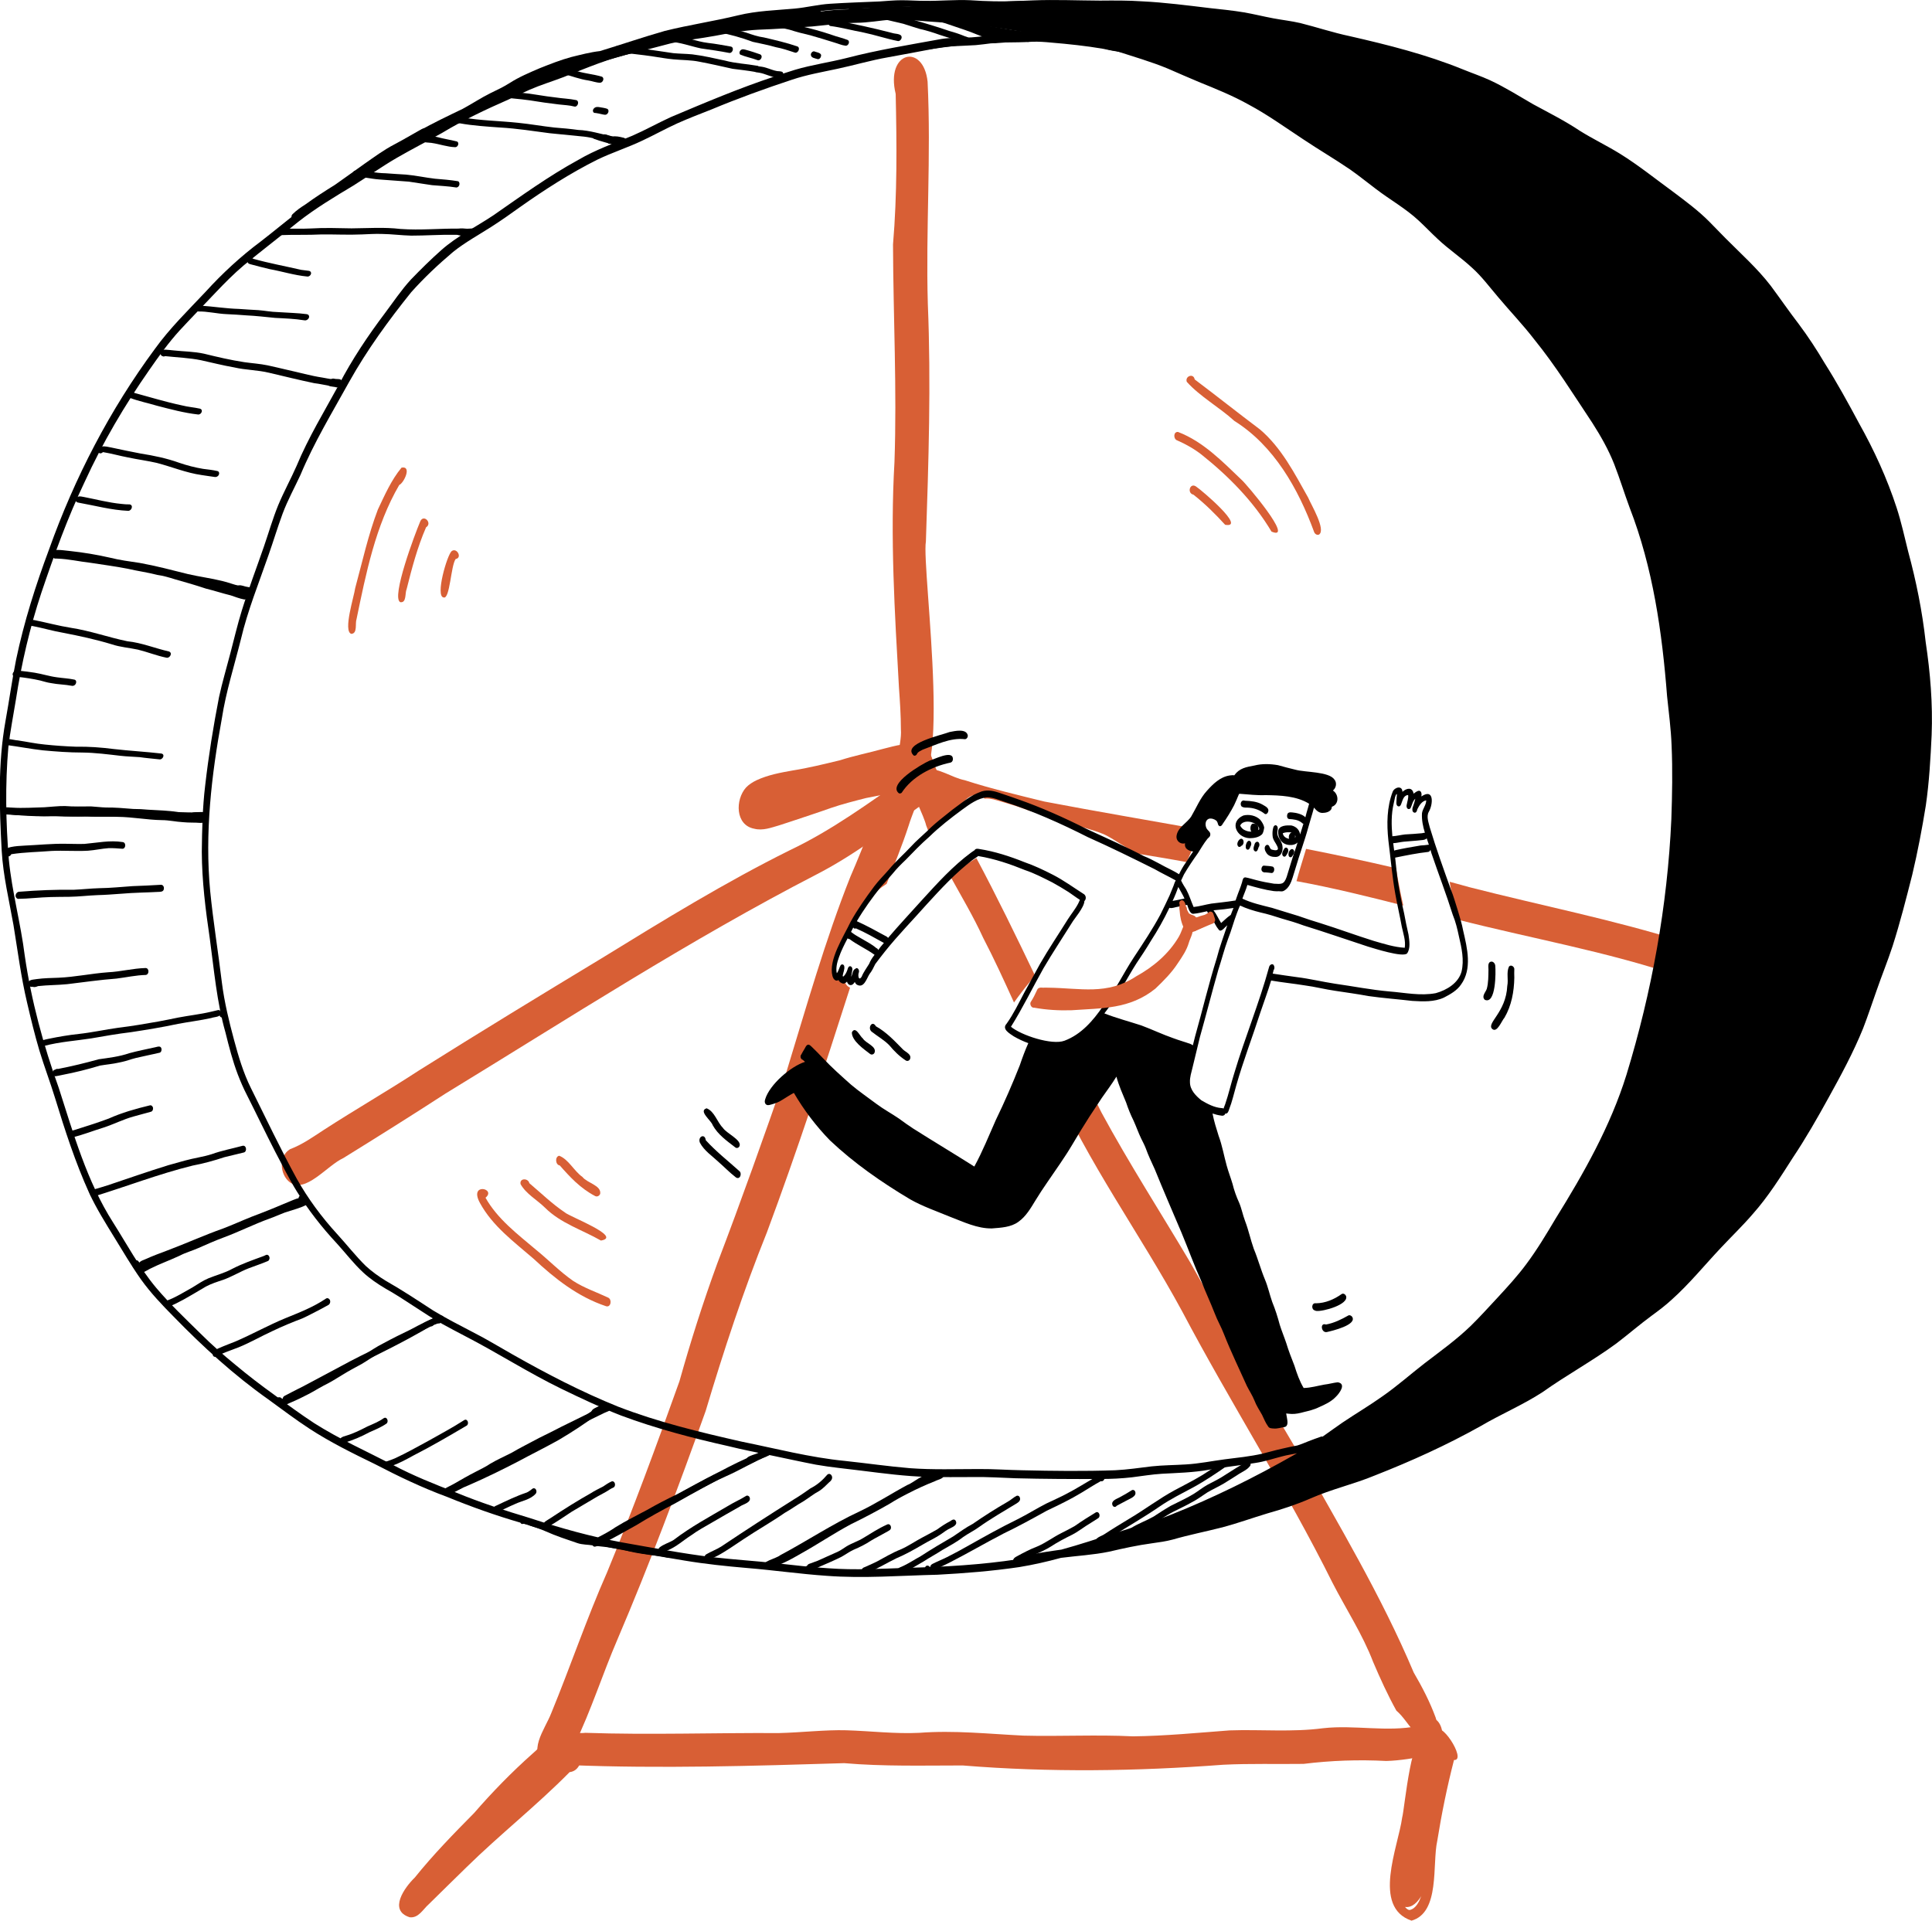 <?xml version="1.0" encoding="utf-8"?>
<!-- Generator: Adobe Illustrator 28.1.0, SVG Export Plug-In . SVG Version: 6.00 Build 0)  -->
<svg version="1.1" xmlns="http://www.w3.org/2000/svg" xmlns:xlink="http://www.w3.org/1999/xlink" x="0px" y="0px"
	 width="1592.1px" height="1582.9px" viewBox="0 0 1592.1 1582.9" style="enable-background:new 0 0 1592.1 1582.9;"
	 xml:space="preserve">
<style type="text/css">
	.st0{fill:#D85F35;}
</style>
<g id="Layer_2">
</g>
<g id="Layer_1">
	<g>
		<path class="st0" d="M750.6,614c8.4,1.4,14.8,7.4,11,16.2c-0.9,3-1.6,6.2-3.5,8.8c-1.5,2.9-4.3,4.6-6.8,6.4c-2.6,2-5.4,3.6-8.4,5
			c-9.2,4.1-19.4,5.2-29.2,7.3c-9.8,2.5-19.7,5-29.3,8.3c-10.9,3.9-21.8,7.4-32.8,11.1c-3.2,1.1-6.3,2.1-9.5,3.1
			c-6.6,1.9-13.5,4.6-20.5,2.8c-15.8-2.9-15.8-24-6.8-34c2.4-2.5,5.4-4.4,8.5-5.9c9.4-4.4,19.6-6.3,29.8-8.1
			c13.2-2.1,26.1-5.3,39-8.4c11.8-3.8,24-6.2,35.9-9.5c5.1-1.3,10.2-2.7,15.4-3.5C745.6,613.1,749,611.3,750.6,614z"/>
		<path class="st0" d="M450.7,1455.5c-17.2-11.4-1.7-29.9,3.6-43.7c15.8-38.4,29.1-77.8,45.9-115.8c21.4-51.9,40.8-104.7,59.7-157.6
			c9.2-32.8,19.5-65.2,31.2-97.2c19.9-52.1,38.5-104.6,56.8-157.2c16.6-54.1,32-108.9,52.9-161.5c11.6-26.7,21.7-54.1,31.8-81.3
			c3.2-9.8,4.3-29.3,19.2-23.3c20.5,12.9,2.2,45-3,62.5c-5.3,16.3-11.8,32.2-18.2,48.1c-0.2,0.1-0.3,0.2-0.5,0.3
			c-2.2,1.4-4.3,2.9-6.2,4.6c-1.2,1.1-2.4,2.2-3.6,3.2c-1.4,1.2-2.6,2.6-3.9,4c-0.9,1-1.8,2-2.7,3c-1,1.2-2.1,2.4-3,3.7
			c-1.1,1.5-2.1,3-3.2,4.4c-0.8,1.1-1.4,2.2-2.1,3.3c-1.6,2.5-3.1,5-4.3,7.7c-1.4,2.9-2.8,5.9-4.1,8.9c-1.1,2.7-2.3,5.4-3.1,8.1
			c-0.8,2.7-1.7,5.3-2.2,8.1c-0.6,1.3-1.1,2.6-1.7,3.8c-0.6,1.4-1.1,2.9-1.4,4.4c-0.7,3-0.5,6.2,1.2,8.9c1.5,2.4,3.9,4,6.5,4.5
			c0.1,0.2,0.1,0.4,0.2,0.6c0.8,1.8,2.2,3.2,4,4c-21.6,67.6-43.7,135-68.5,201.6c-19.4,48.2-35.6,97.5-50.5,147.3
			c-22.7,63.4-46.3,126.5-72.8,188.5c-12.3,28.6-21.6,58.3-35.2,86.3c-3.2,7.8-6.9,19.6-15.1,20.2
			C456.2,1458,453.6,1457.3,450.7,1455.5z"/>
		<path class="st0" d="M1164.7,1426.2c-4.9-5.4-8.4-11.6-14-16.4c-7.1-12.8-13.3-26.4-19.1-40c-8.8-23-22.3-43.5-33.5-65.3
			c-38-76.4-84.1-148.3-123.9-223.7c-34.6-63.9-78.2-123-107.1-190c-4.8-8.8-9.4-17.7-13.8-26.8c1.2,0.4,2.4,0.7,3.5,1.1
			c4.8,1.6,9.5,3.1,14.2,5.1c1.2,1.5,2.6,2.7,4.3,3.6c2,1.1,4.4,1.6,6.7,1.5c0.9-0.1,1.7-0.2,2.5-0.5c0,0,0,0,0,0
			c0.7-0.2,1.4-0.5,2.1-0.8c6.9,14.3,13.9,28.7,21.1,42.9c22.8,42.1,48.8,82.4,73,123.3c29.6,52.1,58,104.9,88.7,156.3
			c33.5,59.7,68.9,118.6,95.6,181.9c7,12,13.3,24.1,18.1,37.2c2.6,7.7-2.7,14.3-9.1,14.7C1170.8,1430.6,1167.5,1429.4,1164.7,1426.2
			z"/>
		<path class="st0" d="M810.2,772.9c-8.1-17.7-18.1-34.4-27.4-51.3c1.8-1.3,3.5-2.6,5.3-3.9c0.9-0.6,1.8-1.2,2.7-1.9
			c3.4-2.2,6.9-4.4,10.4-6.5c1.1-0.7,2.2-1.4,3.4-2.1c17,31.9,32.8,64.4,48.4,97c-0.9,1-1.8,2-2.6,3c-4,4.6-7.8,9.4-11.4,14.3
			c-1.2,1.6-2.3,3.1-3.4,4.7C827.5,808.3,819.3,790.4,810.2,772.9z"/>
		<path class="st0" d="M763.2,680.2c-3.5-15.2-39.6-76.3-5.2-68.3c9.3,4.2,10.2,15.8,14.4,24c4.7,10.9,9.2,21.8,13.9,32.7
			c-0.2,0.2-0.4,0.4-0.5,0.5c-4.2,4.2-8.5,8.4-12.7,12.7c-2.2,2.3-4.4,4.5-6.6,6.8C765.4,686,764.3,683.1,763.2,680.2z"/>
		<path class="st0" d="M1142.4,1451.3c-22.9-1.2-45.5-0.4-68.2,2.4c-22,0.3-44.1-0.4-66.1,0.7c-71.4,5.4-143.3,6.4-214.7,0.6
			c-32.6,0-65.1,0.9-97.7-1.9c-75.4,2.3-150.9,4.6-226.3,1.6c-1.1,1.3-2.5,2.3-4.1,2.9c-4.4,1.7-8.7-0.6-10.5-4.6
			c-11.1-2-12.2-18.2-3.6-24.1c8.3-5.1,21.5,0.4,31.2-0.8c53.1,1.8,106.3-0.1,159.5,0.2c17.8-0.4,38.5-2.8,55.4-2.3
			c20.2,0.6,40.2,3.1,60.4,2.1c28.6-2.2,57.1,0.9,85.6,2.3c30.1,0.8,60.2-0.9,90.3,0.6c26.6-0.3,53.1-2.9,79.6-4.9
			c25.7-0.9,51.6,1.6,77.2-1.8c26-2.9,52.4,3.4,78.1-1.8c17.9-22.4,30.3,17.6,8.9,24.3C1165.9,1448.8,1154.1,1451,1142.4,1451.3z"/>
		<path class="st0" d="M337.6,1580.1c-17.8-5.6-4.2-24.6,4.2-32.7c15.1-18.8,31.9-36,48.9-53.2c15-17.3,31-33.7,48.1-48.9
			c7.2-5.9,17.2-20,26.9-10.9c15.6-5,18.4,24.5,3.7,26.1c-27.1,27.5-57.5,51.4-85,78.4c-10.3,10.2-20.8,20.2-31.1,30.5
			C348.6,1573.5,344.9,1581,337.6,1580.1z"/>
		<path class="st0" d="M745,644.3c-10.8-12-1.5-29.1-2.6-43.3c0-11.5-0.8-23-1.6-34.4c-3.5-61.9-7.3-123.8-3.7-185.8
			c2.1-59.9-1-119.5-1.2-179.3c3.5-41.3,3.1-82.7,2.2-124.1c-8.6-35.3,22.9-42.1,26.3-10.1c3,61.1-1.6,122.2,0.2,183.3
			c2.7,65.3,0.6,130.4-1.6,195.6C759.1,468.3,789.2,675.1,745,644.3z"/>
		<path class="st0" d="M1383.4,804.3c0,0,0.2,0.1,0.2,0.1c-59.8-20.3-122.5-31.1-183.6-46.8c-0.4-1.8-0.7-3.6-1-5.5
			c-1.5-8.5-2.8-17-4.4-25.4c5.5,1.5,11,3,16.4,4.5c58.9,15.1,118.8,26.8,176.8,45.1c14.5,2.6,14.1,28,0.8,28.8
			C1387.2,805.2,1385.4,805,1383.4,804.3z"/>
		<path class="st0" d="M1068.4,726.2c1-3.8,2.2-7.7,3.3-11.5c1.5-5,3.1-10,4.6-15.1c24.8,4.9,49.4,10.1,74,15.9
			c0.1,0.4,0.1,0.8,0.2,1.2c0,0.1,0,0.2,0.1,0.4c0,0,0,0.1,0,0.1c0,0.1,0,0.3,0.1,0.4c0-0.1,0-0.3-0.1-0.4c0,0,0,0,0-0.1
			c0,0,0,0,0-0.1c0-0.1,0-0.2,0-0.3c0,0.1,0,0.2,0.1,0.4c0.8,5,1.7,9.9,2.7,14.9c0.5,2.6,1,5.3,1.6,7.9c0.4,2.1,0.9,4.3,1.4,6.4
			C1127.1,738.8,1097.9,731.6,1068.4,726.2z"/>
		<path class="st0" d="M1150.5,716.7C1150.5,716.7,1150.5,716.7,1150.5,716.7C1150.5,716.7,1150.5,716.8,1150.5,716.7
			C1150.5,716.8,1150.5,716.8,1150.5,716.7z"/>
		<path class="st0" d="M1383.7,804.4L1383.7,804.4C1383.7,804.4,1383.7,804.4,1383.7,804.4z"/>
		<path class="st0" d="M936.4,703.4c-2.6-1.7-5.2-3.2-7.9-4.8c-2.1-1.3-4.2-2.5-6.3-3.8c-2.1-1.3-4.2-2.7-6.3-3.9
			c-2.4-1.4-4.8-2.8-7.4-3.8c-2.2-0.9-4.4-1.7-6.6-2.4c-4.9-1.6-9.9-3-14.8-4.5c-2.1-0.7-4.1-1.3-6.2-2.1c-5.6-2-11.3-3.9-17-5.5
			c-5.3-1.5-10.5-3-15.8-4.5c-0.2-0.1-0.4-0.1-0.7-0.2c-1.5-0.6-3.1-1.2-4.6-1.7c-5.6-2-11.4-3.7-17.1-5.4c-2.4-0.7-4.7-1.4-7.1-2
			c-2.3-0.5-4.8-0.9-7.2-0.6c-1.2-1.4-2.9-2.4-4.7-2.7c-2.3-0.5-4.7-0.4-6.8,0.7c-3.3,1.6-5.7,4.5-8.2,7.2c-1.6,1.7-3.2,3.4-4.8,5
			c-5.4-1.9-10.7-3.9-16-6c-14.1,5.2-21.8-23.6-8.4-28.4c11.1-1.6,21.6,6.9,32.5,9c21.6,7,43.7,12.2,65.7,17.6
			c43,8.2,86.2,15.5,129.3,23.2c-2.6,5.3-5.1,10.6-7.5,16c0,0,0-0.1,0.1-0.1c-0.3,0.7-0.6,1.3-0.9,2c0,0,0,0,0,0c0,0,0,0,0,0.1
			c0,0,0,0,0,0c0,0,0,0,0,0c-1.3,2.9-2.5,5.8-3.8,8.7C964,707.9,950.2,705.7,936.4,703.4z"/>
		<path class="st0" d="M981.5,701.6C981.5,701.5,981.5,701.5,981.5,701.6C981.5,701.5,981.6,701.5,981.5,701.6
			C981.6,701.5,981.5,701.5,981.5,701.6C981.5,701.5,981.5,701.5,981.5,701.6z"/>
		<path class="st0" d="M238.9,974.4c-8.4-6.2-9.4-21.6,0.1-27.3c10.2-3.8,18.9-10.1,28-16c25.8-16.7,52.4-32,78.1-48.8
			c50-31.4,100.3-62.1,150.8-92.6c50.7-31.2,101.6-62.5,155-89c34.3-16.3,64.9-38.7,95.9-60.4c5.5-3.2,11.9-8.6,18.4-4.8
			c7.6,4.4,9.2,16.2,2.5,22.1c-30.9,21.6-60.6,45.4-94.3,62.8c-105.4,54.4-205.1,119.1-306.2,180.8c-27.9,18.1-56.1,35.8-84.4,53.3
			C269.6,960.5,251.8,983.9,238.9,974.4z"/>
		<path class="st0" d="M773.1,665.1c-4-3.4-13.2-4.2-13-10.4c2.4-6.6,11.1,2.7,15.2,3.9C778.7,660.2,777.2,667,773.1,665.1z"/>
		<path class="st0" d="M289.5,522.4c-7-2.2,2.4-31.2,3.2-37.7c5.9-21.7,10.7-43.8,18.7-64.8c5.6-11.8,11.1-24.4,19.5-34.5
			c8.8-1.7,1.9,12.7-1.9,14.3c-19.6,33.6-27.4,72.9-35.2,110.6C292.5,513.9,294.8,522.1,289.5,522.4z"/>
		<path class="st0" d="M329.9,496.3c-7.9-3.5,12.5-57.4,16.1-65.8c2.5-7.7,10.8,0.5,5.1,4.1c-7.1,16.3-11.7,33.7-16,50.9
			C333.6,488.7,335.2,497,329.9,496.3z"/>
		<path class="st0" d="M365.6,492.4c-7.1-0.8,2.8-34.9,6.6-38.2c4.4-3.2,8.9,5.6,3.3,6.5C371.5,466.2,370.8,494.1,365.6,492.4z"/>
		<path class="st0" d="M1009.6,432.5c-8.1-8.9-16.7-17.4-26.1-24.8c-5.8-1.3-2.7-10.9,2.7-6.3
			C989.8,403.7,1027.6,435.6,1009.6,432.5z"/>
		<path class="st0" d="M1047.8,438.1c-14.7-24.7-35.2-45.5-57.5-63.3c-6.1-4.8-13-8.7-20.1-11.8c-3.4-1-3.4-7.4,0.6-7c0,0,0,0,0,0
			c20.7,7.9,36.6,24.4,52.3,39.4C1026.6,398.3,1067.5,446.5,1047.8,438.1z"/>
		<path class="st0" d="M1082.8,438.1c-13-35.4-33-70.8-65.6-91.2c-12.4-11.3-28.1-19.9-39.2-32.2c-1.7-4.7,5.6-7.4,6.5-2
			c18.1,13.6,35.8,27.7,53.9,41.3c17.7,15.1,28.4,36.2,39.6,56.1c2.4,5.8,15,26.6,8.9,30.5C1085,441.3,1083.3,439.8,1082.8,438.1z"
			/>
		<path class="st0" d="M490.4,985.7c-6-3.1-11.4-7.2-16.3-11.7c-4.5-4.2-8.7-8.8-12.8-13.5c-3.6-0.4-4.2-7.2-0.5-8
			c7.8,3,12.2,12.6,19.2,17.5c3.8,5,15.7,6.9,14.6,13.9C493.9,985.6,492.1,986.6,490.4,985.7z"/>
		<path class="st0" d="M495.2,1022.4c-15.5-8.9-33.2-14.2-46.1-27.1c-6.5-6.4-15.7-11.4-20.1-19.4c-1.1-5.1,6.3-5.1,7.2-0.8
			c9.7,8.2,18.8,17.1,29.4,24.2C469.1,1002.6,513.5,1019.3,495.2,1022.4z"/>
		<path class="st0" d="M499.4,1076.5c-23.3-7.8-42.1-22.7-59.8-39.2c-16.1-13.9-33.7-26.8-44.1-45.9c-9.4-17.2,13.9-11.9,4.6-4.3
			c9.8,17.5,26.6,30.2,41.5,42.8c10.5,8.5,19.7,18.1,30.8,25.8c9,5.8,19.2,9.2,28.9,13.8C504.5,1071.1,503.4,1077.8,499.4,1076.5z"
			/>
		<path d="M1223.6,824c-3-2.9,0.6-6.1,1.6-9c1.4-5.1,1.3-10.6,1.4-15.9c0-2.3-0.9-6.3,2.5-6.6c1.7,0,3,1.8,3.1,3.4
			C1232.7,801.1,1232.8,828,1223.6,824z"/>
		<path d="M1229.8,848.1c-5.4-4.7,11.3-13.5,12.3-35.6c1.1-5.2-0.9-11,1.4-15.9c1.6-1.8,4.1-0.2,4.4,1.8c-0.1,2.6-0.1,4.8,0,7.4
			c-0.2,11.4-2.3,23-8.1,32.9C1237.5,841.2,1233.8,851.4,1229.8,848.1z"/>
		<path d="M740.8,653.8c-9.8-7.5,19-24.2,25.2-26.9c3.9-1.1,18.2-8.5,19.2-2.2c0.3,1.5-0.3,3.4-2,3.8c-15.5,3.3-31.5,11.5-40.2,24.9
			C742.3,653.9,741.5,654.1,740.8,653.8z"/>
		<path d="M753,622.7c-10.4-9.8,23.5-17,29.5-19.4c4.2-0.8,13.7-3.1,15,2.7c0.2,1.4-0.8,3.2-2.4,3.2c-12.1-1.4-23.8,4.7-34.9,8.7
			c-1.5,0.9-3.3,1.5-4.3,3C755.4,622.2,754.4,623.1,753,622.7z"/>
		<path d="M605.9,945.6c-7-5.4-14.3-10.5-18.6-18.3c-1.1-3.8-12.1-11.7-5-13.9c6.6,2.6,8.6,11.3,13.4,16.1
			c2.8,4.5,15.8,10,13.7,15.1C608.8,946,607.1,946.6,605.9,945.6z"/>
		<path d="M606.5,970.4c-5.1-3.9-9.6-8.6-14.4-12.8c-5.3-5-11.8-9.2-15.3-15.8c-2.1-5,4.1-8.1,4.8-2.1c8.3,9.2,18.2,16.9,27.4,25.2
			C611.8,966.7,610,972.6,606.5,970.4z"/>
		<path d="M1084.7,1080.4c-0.6-0.1-1.1-0.3-1.2-0.4c-3.2-0.9-2.7-6.6,1-5.9c7.7-0.1,14.9-3.2,21.1-7.6c1.4-0.9,3,0.2,3.6,1.5
			C1111.9,1075.1,1090.1,1081.1,1084.7,1080.4z"/>
		<path d="M1093.4,1097.8c-4.7,0.9-5.9-8.1-0.7-6.2c6.6-1.2,12.7-4.2,18.5-7.5c1.2-0.5,2.5,0.3,3.1,1.2
			C1118.4,1091.9,1098,1096.8,1093.4,1097.8z"/>
		<path d="M717,868.6c-5.1-3.9-15.2-10.9-15-17.8c3-5.6,6.5,3.1,9,5c2.4,4,11.6,6.5,9.7,11.7C720.1,869,718.3,869.6,717,868.6z"/>
		<path d="M746.3,873.9c-5.2-3.4-9.5-7.7-13.5-12.5c-4.2-4.3-9.6-7.3-14.3-11c-4-2.9,0.2-10.1,3.3-4.6c8.8,4.9,15.4,12.1,22.4,19.2
			c2.3,2.2,7.3,3.9,5.7,7.9C749.2,874.3,747.6,874.8,746.3,873.9z"/>
		<path class="st0" d="M1163.2,1582.9c-32.8-11.2-11-60.7-7.7-85.1c1.9-6.1,8.3-80.1,19.7-60c1.8-1.9,2.5-5.4,5-6.5
			c0-0.2,0.1-0.4,0.1-0.6c0.4-1.3,1.6-2.3,3-2.2c1.7-14.6,26.2,22.7,14.9,22c-5.7,22.1-10.2,44.2-13.8,66.6
			C1180.1,1536.5,1186.9,1576.2,1163.2,1582.9z M1161.8,1574.1c5.1-1.2,7.7-6.9,9.4-11.4c-2.9,4.6-7.3,9.8-13.4,8.9
			C1158.9,1572.8,1160.1,1574.2,1161.8,1574.1z"/>
		<path d="M1066.9,1198.8c0.7-0.4,1.3-0.8,2-1.1c-4,0.9-8.2,1.4-12.1,2.5c-7.5,1.9-14.8,4.4-22.4,5.5c-12.7,2.1-25.5,3.3-38.2,5.6
			c-12.7,2.3-26.1,2.6-38.7,3.3c-8.3,0.5-16.4,1.9-24.6,2.9c-8.6,1-17.3,1.4-26,1.4c-23.3,0.1-46.6,0-70-0.6
			c-11.5-0.4-23.1-1.2-34.6-1c-12.6,0-25.1,0.2-37.7-0.1c-18.4-0.5-36.6-2.9-54.9-5.2c-12.4-1.6-24.9-2.7-37.3-4.9
			c-12.1-2.3-24.1-5-36.2-7.5c-12.1-2.5-24.1-4.8-36.1-7.8c-29.9-6.7-59.6-14.5-88.3-25.2c-16.7-6.5-32.8-14.1-48.9-21.9
			c-27.4-13.3-52.9-29.8-79.9-43.7c-6.1-3.2-12.2-6.4-18.2-9.7c-16.1-9-30.8-20.2-46.9-29.2c-6.6-3.9-13-8.2-18.6-13.4
			c-7.9-7.3-14.4-15.9-21.6-23.8c-12.4-13.3-23.7-27.7-33.2-43.2c-6.5-10.5-11.9-21.6-17.7-32.5c-8-15.5-15.5-31.3-23.4-46.9
			c-2.8-5.4-5.2-11-7.4-16.7c-4.3-11.3-7.3-23-10.2-34.7c-7.2-25.2-9.4-51.6-12.9-77.3c-3.5-23.7-6.5-47.6-6.6-71.6
			c0.2-18.3,0.6-36.6,2.8-54.8c2.8-24.4,6.7-48.6,11.4-72.7c2.6-12.1,6.2-24,9.3-36c3.1-11.7,5.8-23.5,9.4-35.1
			c5.5-17.8,12.2-35.3,18.3-53c3.9-11.3,7.2-22.8,11.7-33.9c4.6-11.1,10.4-21.6,15.2-32.5c9.7-23.4,22.9-45,35-67.2
			c10.8-20.7,23.8-40.1,37.8-58.7c7-9.3,13.5-19.1,21.4-27.7c8.1-8.4,16.5-16.7,25.2-24.4c12.9-11.4,28.5-19,42.7-28.5
			c22.9-15.9,45.5-32.3,70-45.7c14.1-8.3,29.4-13.7,44.5-19.9c10.8-4.7,21.1-10.5,31.8-15.4c28.2-11.9,56.5-23.9,85.6-33.5
			c5.6-1.9,11.2-3.8,16.8-5.5c13.8-4.1,28.7-6.2,42.5-9.7c25.7-6.7,52-10.9,78.2-15.7c8.2-1.3,16.5-0.9,24.7-1.3
			c13.7-1,27.2-3.5,40.9-4.7c-2.9-0.5-5.8-1.1-8.7-1.5c-19.6-3.3-39.4-5.1-59.2-6.3c-12.9-0.7-25.8-2.5-38.8-2.2
			c-9.7,0.8-19.3,2.6-29.1,2.7c-12.2,0.2-24.2,1.8-36.3,3c-14.7,1.1-30.2,2.2-44.8,2.7c-11.9,0.6-23.6,2.8-35.2,5
			c-12.3,2.3-24.7,3.5-36.9,6.3c-9.9,2.5-19.8,5.3-29.8,7.7c-20.2,4.3-39.1,12.4-58.2,20c-9.4,3.6-19,6.5-28.2,10.5
			c-5.7,2.5-11.3,5.3-17,7.9c-18.9,8.3-37.4,17-55.1,27.7c-12.4,7-25.1,13.5-37.4,20.6c-12.2,7.1-23.7,15.3-35.7,22.8
			c-15.5,9.3-31,18.6-45.3,29.8c-14.8,12-29.9,23.6-44.7,35.7c-8.4,7.1-16.1,14.9-23.6,22.8c-9.8,10.4-19.8,20.6-29.5,31.1
			c-9.2,10.1-17.1,21.2-24.9,32.4c-20.4,29.2-38.5,60-53.3,92.3c-14.2,29.7-25.2,60.4-35.7,91.4c-9.5,28.7-16.4,58.3-21,88.2
			c-2.1,13-4.7,26-6.2,39.1c-2.7,30.8-2.1,61.9,0.4,92.7c2.6,26.6,9.8,52.5,13.1,79c5.4,37.2,15.3,73.7,28,109
			c12.2,37.9,23.2,77.1,44.8,111c11.5,18.1,21.6,37.2,35.4,53.7c11.4,13.5,24.3,25.7,36.8,38c9.1,9.1,18.7,17.5,28.6,25.6
			c10.4,8.7,21.1,16.9,32.1,24.8c10.8,8,21.7,16,33,23.4c20.7,13.1,43,23.1,64.7,34.3c16.7,8.9,34.4,15.9,52.1,22.8
			c19.9,8.2,40.4,14.9,61.1,21.1c24.9,8.2,50.1,15.2,75.8,20c24.6,4.3,49.2,9.1,74,12.1c17.5,2,35.1,3.1,52.6,5
			c14.5,1.6,28.9,3.3,43.5,4.2c21.7,1.6,43.4,0.4,65-0.4c30.5-0.7,61-2.5,91.1-7.1c0.2-1,0.9-1.9,2.1-2.2c9.1-1.8,18.1-3.5,27.3-4.8
			c2.1-0.3,4.2-0.6,6.3-0.9c15.3-4.2,30.4-9.2,45.5-14.1c15-4.8,30.3-8.9,44.9-14.7C1000.2,1234.3,1034.1,1217.5,1066.9,1198.8z
			 M1377.5,614.3c-0.5-13.5-2.3-27-3.7-40.4c-4.1-52.8-11.6-105.9-30.9-155.6c-4.4-11.9-8.1-24-12.7-35.8c-4.7-11.9-11-23-17.9-33.8
			c-15.5-23.3-30.3-47.2-48-69c-9.3-12.1-19.9-23.1-29.7-34.8c-7-8.2-13.5-17-21.4-24.1c-9-8.4-19.4-15.3-28.4-23.8
			c-5.3-4.9-10.3-10.2-15.6-15.1c-10.8-10.1-23.8-17.3-35.4-26.2c-7.1-5.3-13.9-10.9-21.2-16c-12.6-8.6-25.8-16.3-38.5-24.8
			c-14.9-9.8-29.4-20.3-45.1-28.7c-13.2-7.4-27.2-13-41.2-18.7c-8.5-3.5-16.9-7.3-25.3-10.9c-13.9-5.8-28.5-9.9-42.8-14.6
			c-2.6-0.2-6.1-0.9-8.4-1.7c-6-1.7-12.2-3-18.2-4.6c-9.8-2.3-19.6-4.7-29.6-6c0,0.8-0.3,1.6-0.9,2.1c-0.8,0.6-1.9,0.5-2.6,0
			c-10.2-0.7-20.5,1.2-30.7,2.3c-8.5,1-16.9,2.3-25.3,3.1c-11.9,0.8-23.9,0.5-35.6,3.2c-12.2,2.3-24.3,4.6-36.5,6.8
			c-14.4,2.5-27.7,6.5-41.8,9.5c-12.6,2.7-25.3,4.9-37.5,9c-22.4,7.4-44.5,15.4-66.3,24.5c-9.4,3.7-18.8,7.3-28,11.4
			c-9.7,4.4-19,9.6-28.6,14.1c-12.3,5.9-25.3,10-37.5,15.9c-22.4,11.2-43.5,24.8-64,39.3c-7.5,5.4-15,10.7-22.8,15.7
			c-10.7,6.9-22,13-32,21c-12.4,10.5-23.9,21.3-34.6,33.3c-18.7,23.3-36.4,47.6-51,73.7c-14,25.3-29,50-40.2,76.8
			c-4.9,10.6-10.6,20.9-14.7,31.9c-4.2,11.3-7.6,22.8-11.6,34.1c-8,23.1-17.2,45.7-22.8,69.5c-5.4,21.7-12.3,43.2-15.7,65.3
			c-8.6,46.9-14.1,94.6-9.6,142.2c2.5,25.2,6.7,50.8,9.7,75.8c2,15.8,5.9,31.8,10,47c3.6,13.4,7.6,26.9,13.8,39.4
			c12.5,25.1,24.5,50.5,38,75.1c9.2,16.3,20.3,31.3,32.9,45.1c8,8.7,15.5,18.4,23.9,26.6c5,4.6,10.5,8.5,16.3,12.1
			c13.4,7.6,26.2,16.1,39.1,24.5c10.5,6.4,21.5,12,32.4,17.7c11.3,5.7,22,12.3,33,18.5c28.2,16,57.1,31,87.1,43.1
			c33.1,12.8,67.3,21,101.7,28.8c28.2,5.7,56.4,13.1,85.1,15.9c17.9,1.9,35.7,4.5,53.7,6c18.9,1.4,37.9,0.7,56.8,0.7
			c11.8-0.1,23.6,0.8,35.4,1c25.6,0.6,51.3,0.9,76.9,0c10.1-0.5,20-2,30-3.2c9.4-1,18.9-1,28.3-1.6c10.7-0.6,21.3-2.8,31.9-4.2
			c10.3-1.3,21.3-2.4,31.2-4.7c5.4-1.3,10.7-2.9,16.2-4.1c4.1-1,8.2-1.8,12.4-2.6c3.3-1,6.4-2.4,9.5-3.6c3.3-1.3,6.7-2.5,10.1-3.7
			c0.4-0.2,0.9-0.2,1.3,0c5.5-3.9,10.9-7.8,16.4-11.6c11-7.4,22.5-14.2,33.3-21.9c11.9-8.3,22.8-18,34.3-26.9
			c12.9-9.9,26.2-19.4,38-30.8c7.8-7.6,15-15.7,22.5-23.7c8.1-8.8,16.2-17.6,23.3-27.2c8.9-11.9,16.5-24.6,24.1-37.4
			c23.3-37.5,45.3-76.3,58.5-118.7c20.9-68.3,33.8-139.4,37-210.6C1378,654.9,1378.4,634.6,1377.5,614.3z M1586.9,529.2
			c3.8,25.3,5.9,50.9,4.9,76.5c-0.9,19.4-2,38.9-4.8,58.2c-3.1,19.2-6.7,38.2-11.2,57.1c-5,19.7-10,39.4-16.2,58.8
			c-4.1,12.5-9.1,24.7-13.4,37.2c-3.6,10.2-7,20.5-10.9,30.6c-8,19.7-18.1,38.4-28.4,57c-9.3,16.9-18.9,33.7-29.6,49.7
			c-10.1,15.8-20.2,31.9-32.7,46c-8.3,9.7-17.6,18.6-26.3,27.9c-13.6,14.4-26.1,29.9-40.9,43.1c-5,4.6-10.4,8.7-15.9,12.7
			c-10.1,7.4-19.5,15.6-29.5,23.2c-19.6,14.4-41,26-60.8,40.1c-16.3,10.6-34.4,18.2-51.2,28.1c-27.9,15.6-57,28.8-86.8,40.5
			c-17.5,7.3-36.1,11.4-53.4,19.1c-11.5,5-23.4,8.9-35.5,12.3c-12.3,3.7-24.4,8.1-36.8,11.4c-13.7,3.5-27.5,6.2-41,10.1
			c-5.6,1.5-11.4,2.3-17.2,3.1c-11.9,1.6-23.7,4.2-35.3,6.9c-13.1,2.7-26.5,3.4-39.7,5.1c-11.3,3.1-22.7,5.7-34.3,7.6
			c-22.3,3.3-44.9,5.1-67.4,6.3c-30.5,0.7-60.9,3.2-91.4,0.9c-21.8-1.5-43.3-4.6-65.1-6.4c-17.5-1.5-34.9-3.3-52.2-6.2
			c-17.1-3-34.3-5.6-51.4-8.8c-28.2-5.2-55.6-13.5-82.9-22.2c-20.8-6-41.3-13.3-61.3-21.5c-20.4-7.5-40-16.9-59.2-26.9
			c-18.5-9-37-18.1-54.3-29.4c-11.5-7.5-22.5-15.9-33.7-24c-28.3-20-53.9-43.4-78-68.2c-9.5-9.6-18.9-19.5-26.8-30.5
			c-8-11.3-14.9-23.2-22.2-35c-7.3-11.9-14.7-23.7-20.6-36.4c-11.4-25.2-20-51.7-28.1-78.2c-4-13.1-8.9-25.9-12.9-39.1
			c-3.9-13.1-7.1-26.4-10.2-39.7c-5-21.1-7.7-42.6-11.2-63.9c-3.6-20.3-8.5-40.5-9.7-61.2c-1.9-35.5-3.2-71.5,3.1-106.7
			c3.1-17,5.4-34,8.8-50.9c6.5-31,16.1-61.2,27.2-90.9c21-58.8,50-114.8,87.1-165c12.3-17.1,27.4-31.8,41.8-47.1
			c13.9-15.3,29.1-29.3,45.6-41.6c10.5-8.1,20.6-16.6,31.1-24.6c13.3-10.1,27.7-18.6,41.9-27.3c8.8-5.5,16.5-11,25.1-16.5
			c12.3-7.9,25.2-14.5,38-21.4c12.4-6.7,24.4-14.2,37-20.4c11.9-5.8,24.2-10.8,36.2-16.6c11.3-5.5,23.1-9.7,34.9-13.9
			c12.5-4.7,24.7-10.1,37.3-14.5c12.9-4.5,26.4-7.2,39.7-10.8c6.1-1.6,12.2-3.4,18.4-4.7c12.9-2.6,26-4,38.8-6.5
			c6.4-1.2,12.8-2.4,19.3-3.1c0.1-0.3,0.2-0.6,0.4-0.8c0.5-0.7,0.9-1.5,1.7-2c0.9-0.4,1.5-0.5,2.3-0.1c6.8,1.7,14.7,0.7,21.5,0.6
			C651.1,15.7,663,15,675,13c8.8-1.2,17.5-1.3,26.2-2c-1.4-1.1-2.1-2.9-1.6-4.7c0.3-1.5,1-4.2,3.1-3.1c1.2,0.7,1.4,1.8,1.4,3
			c7.1,1.1,14,0,21-0.4c8.1-0.8,16.2-0.9,24.3-0.5c33.9-2.8,68-3.4,102-5c18.3-0.7,36.7,0.1,55,0.2c11.6-0.1,23.2-0.2,34.8,0.6
			c18.5,0.9,37.7,3.4,56,5.6c9.4,1.1,18.6,1.9,28,3.5c8.1,1.4,16,3.4,24.1,4.9c7.4,1.4,14.9,2.2,22.2,3.9c13.6,3.4,27,7.9,40.8,10.8
			c31.5,7.2,63,15.1,93,27.3c7.6,3.1,15.3,5.7,22.7,9.1c12.2,5.7,23.7,12.9,35.4,19.7c12.9,7,26.4,13.8,38.5,21.9
			c10.7,6.7,22.2,12.2,32.9,18.8c15.5,9.6,29.7,21.1,44.4,31.8c10.1,7.6,20.2,15.1,29.1,24c4.6,4.6,9,9.3,13.6,13.9
			c12.7,12.8,26.3,24.9,37.3,39.2c7.8,10.5,15.2,21.3,23.2,31.7c7.7,10.3,14.7,21,21.2,32c10.2,16.1,19.3,32.7,28.3,49.5
			c12.5,22.3,23.2,45.6,31.1,69.9c3.8,11.7,6.4,23.7,9.4,35.7C1579.1,479,1584.1,503.9,1586.9,529.2z"/>
		<path d="M538.2,36.6c-1.7-4.1,5.6-5.1,8.2-6.2c5.4-1.8,11.2-1.9,16.7-2.9c9.5-1.7,19-3,28.5-4.7c8.1-1.7,16.1-4,24.4-5
			c10.9-1.4,21.9-2,32.7-3.7c8.4-1,16.5-3,24.9-4.2c8.8-1.5,17.8-2,26.7-2.3c6.2-0.3,12.4-1,18.6-0.6c1.3,0,1.9,1.3,1.7,2.5
			c-0.3,1.4-1.5,2.4-2.9,2.4c-13,1.1-26,1.2-38.9,2.7c-11.2,1.3-22.1,4-33.2,5.3c-12.4,1.8-25.3,2.1-37.6,4.4
			c-19.3,4.6-38.5,7-58,9.8c-3.2,0.8-6.3,1.7-9.3,3.1C539.9,37.7,538.7,37.6,538.2,36.6z"/>
		<path d="M282.4,153.1c-2-0.1-2-2.8-0.7-3.9c2.1-1.3,4.3-2.4,6.2-3.9c13.9-10,28.6-19.4,43.8-27.1c-0.4-1.7,1-3,2.3-3.7
			c3.6-2.2,7.3-4.2,10.9-6.3c11.8-6.8,24.2-12.6,36.4-18.5c7.8-4.2,15.1-9.1,23-13c5.2-2.5,10.5-5,15.4-8.1
			c7.9-5.1,16.5-8.7,25.1-12.4c8.6-3.4,17.1-6.8,26-9.2c7.8-1.9,15.6-4,23.6-4.9c17.8-5.4,35.5-11.5,53.4-16.6
			c20-5,40.5-8,60.6-12.9c15.2-3.7,30.8-4.1,46.3-5.5c9.9-0.9,19.5-3.4,29.4-4c13.6-0.9,27.2-1.3,40.7-1.9c6.1-0.4,12.2-1,18.3-1
			c6.3,0,12.6,0.5,18.9,0.5c12.6,0.2,25.2-1.1,37.7-0.5c13,0.9,26.1,1.2,39.1,0.7c12.7-0.4,25.3,1.2,37.9,1.7c10,0.6,20,1.5,30,2.2
			c4.4,0.6,9.6,0,13.1,3c1.6,1.7-0.9,5.1-2.9,3.5c-1.5-0.9-3.2-1.1-4.9-1.3c-6.1-0.6-12.2-0.9-18.3-1.4c-15.7-1.1-31.4-2.2-47.2-2.8
			c-13-0.2-26,1-39,0C792,4.3,776.3,6,760.5,5.9c-8.1,0-16.1-0.8-24.2-0.3c-8.1,0.6-16.2,1.1-24.3,1.3c-12,0.8-24,0.6-35.9,2.3
			c1.9,1,1.1,3.8-0.6,4.5c-5.8,1.9-11.8,3.1-17.7,4.2c-19.7,3.4-39.7,4.3-59.3,8.1c-21.4,5.7-43.8,6.7-65,13.2
			c-13.3,5.6-27.6,8.2-41.2,12.8c-4.2,1.6-8.3,3.4-12.6,4.6c-7,1.5-13.9,3.5-20.4,6.4c-11.1,5-22.9,8.5-33.7,13.9
			c-1.9,0.8-5,3.5-6,0.4c-6.9,3.3-14,6.4-20.9,9.9c-5.4,2.8-10.5,6.1-15.8,9c-9.1,4.8-18.5,8.9-27.2,14.5c-3.8,2.2-7.8,4.1-11.8,6
			c-6.1,3.3-12.1,6.9-18.3,10c-9.6,5.2-19.4,11.4-28.3,17.4c-2.8,2-5.7,3.9-8.6,5.9C286.7,151.1,284.8,152.9,282.4,153.1z"/>
		<path d="M294.1,144.5c-0.6-1.1-0.1-2.6,0.9-3.3c2-1.5,4.3-3,6.4-4.4c8.2-5.8,16.8-11,25.6-15.7c5.4-3.2,10.9-6.1,16.3-9.2
			c1.6-0.9,3.4-1.5,5.1-2.1c1-0.3,2,0.4,2.2,1.3c0.5,2.8-2.6,3.2-4.5,4.2c-8.7,4.9-17.4,9.9-26.1,14.8c-4.8,2.9-9.5,5.8-14,8.8
			c-3,2.1-6,4.3-9.1,6.2C295.9,145.6,294.7,145.5,294.1,144.5z"/>
		<path d="M240.6,179.7c-0.7-0.9-0.4-2.4,0.4-3.1c3.2-3.2,7-5.8,10.8-8.2c7.9-5.8,16.1-11,24.4-16.2c8.1-5.6,16-11.5,24-17.1
			c8.2-5.7,16.1-11.6,25-16.2c4.4-2.3,8.7-4.8,13-7.2c2.9-1.6,5.9-3.3,8.8-5c1.5-1,4-1.6,4.8,0.5c0.9,2-1,5.3-3.2,3.7
			c-11.3,6.8-23.3,12.4-34.2,19.7c-16.5,11.2-32.3,23.6-49.5,33.8c-5.8,4-11.3,7.9-17.1,11.8c-1.6,1.1-3,2.4-4.5,3.6
			C242.4,180.5,241.2,180.5,240.6,179.7z"/>
		<path d="M907.4,36.9c-19.4-0.1-38.6-5.3-58-4c-0.4,1.6-3.1,2.5-3.8,0.6c-0.2-0.8-0.3-1.4-0.2-2.2c0.8-3.7,5.5-3.4,8.5-3.6
			c11.5-0.4,22.9,1.4,34.2,2.7c6.8,0.8,13.6,1.2,20.3,2.1C910.9,33.2,909.6,37.1,907.4,36.9z"/>
		<path d="M1012.1,70.3c-18.6-8-37.5-16.1-57.1-21.2c-7.5-2.1-15.1-4-22.9-5c-7.8-0.9-15.4-2.2-23.1-3.9
			c-14.1-2.4-28.4-3.9-42.7-5.1c-5.2-0.5-10.4-0.9-15.7-0.7c-7.4,0.5-14.8,0.5-22.2,0.6c-3.7,0.2-7.5,0.7-11.2,0.7
			c-3.6-0.1-7.1-0.4-10.7-0.1c-13.6,1.2-27.1,3.2-40.7,5c-0.8,0.4-1.9,0.4-2.4-0.5c-1.5-4.4,5.2-4.2,7.9-4.7c7.8-1,15.5-2.1,23.3-3
			c4.3-0.5,8.6-1.1,12.9-1.3c6.1-0.3,12.2,0.5,18.3-0.4c8.7-0.6,17.4-0.2,26.1-1c7.9-0.2,15.7,0.8,23.5,1.3
			c15.6,1.4,31.1,3.6,46.5,6.8c15.7,1.7,31.2,5.1,46.2,10.1c15.8,4.8,30.9,11.5,45.9,18.2C1016.5,67,1014.5,71.2,1012.1,70.3z"/>
		<path d="M33.7,863.1L33.7,863.1C33.7,863,33.7,863,33.7,863.1c-1.2-0.5-1.7-1.9-1.3-3.1c1.1-3.1,5.1-3.2,7.8-3.9
			c8.2-1.7,16.5-3.1,24.9-4c10.9-1.2,21.6-3.6,32.5-5.1c11-1.3,21.9-3.2,32.7-5.1c5.7-1,11.1-2.2,16.7-3.3c8.9-1.7,18.2-2.7,27-4.8
			c1.9-0.5,3.7-0.8,5.5-1.3c1.3-0.4,2.5,0.6,2.6,1.9c0.1,4.1-5.2,3.5-8,4.6c-9.1,2-18.2,3.1-27.3,4.8c-13,2.8-26,4.9-39.1,6.9
			c-10.9,1.3-21.8,3.2-32.6,5.1c-12.9,2-26.1,2.8-38.7,6.2C35.7,862.8,34.7,863.4,33.7,863.1z"/>
		<path d="M155.4,676.8c-5.3,0-10.4-1.5-15.6-2c-4.2-0.4-8.4-0.7-12.6-1.2c-10.8-0.5-21.6-0.4-32.4-0.5c-16.6,0-33.2-0.4-49.8-0.4
			c-9.8,0.2-19.6,0-29.4-0.8c-3.5-0.2-7-0.4-10.6-0.7c-0.6,0.2-1.2,0.1-1.6-0.2c-1,0-1.9-0.6-2.1-1.6C1.1,665,5,665.7,8,666
			c4.2,0.3,8.4,0.5,12.6,0.8c8.3,0.8,16.6,0.7,25,0.5c13.7,0,27.5,0.1,41.2,0.3c21.9,0.2,43.9-0.7,65.5,3.4c2.6,0.3,5.5,0.3,8-0.1
			c1.2-0.2,2.4-1,3.5-0.3c0.6,0.4,1,1.1,1,1.8C165,676.9,158.5,676.6,155.4,676.8z"/>
		<path d="M195.8,488c-11.3-3.3-22.6-6.1-34.2-7.9c-13.2-2.6-26.2-6.4-39.3-9.2c-10.6-2.6-21.5-3-32-5.7
			c-14.1-3.5-28.9-5.4-43.3-6.8c-0.9,1.3-3.4,1.4-3.7-0.5c-0.4-2.3,1.7-4.8,4-4.7c3.5,0,6.9,0.6,10.3,0.9c11.1,1.2,22.1,3,33,5.5
			c8,2,16.2,3.1,24.4,4.3c13.4,2.4,26.6,5.9,39.8,9.2c9.4,2.2,19,3.4,28.3,5.7c4.9,1.1,9.6,3.1,14.5,4.1
			C200.8,483.7,198.6,488.9,195.8,488C195.8,487.9,195.8,488,195.8,488z"/>
		<path d="M272.3,318.1c-4.4-0.7-8.8-1.8-13.3-2.3c-12.5-2.6-24.9-5.7-37.3-8.6c-9.5-2.3-19.3-2.2-28.7-4.4
			c-9.2-1.6-18.2-3.9-27.3-5.9c-9.8-2-19.8-2.3-29.7-3.4c-0.6,0.4-1.4,0.4-1.9,0.1c-0.5-0.2-1-0.3-1.3-0.8c-0.8-1.1-0.5-2.7,0.5-3.6
			c0.9-0.9,2.1-1.1,3.3-1c2.2,0.1,4.3,0.4,6.5,0.6c8.3,0.9,16.8,0.9,25,2.7c11,2.7,22.1,5.3,33.3,7c6.4,0.9,12.8,1.3,19.1,2.6
			c5.4,1.1,10.7,2.5,16.1,3.7c9.7,2.1,19.3,4.9,29.2,6.4c2.8,0.4,5.4,1.1,8.2,1.5C277.2,313.4,275.2,318.7,272.3,318.1z"/>
		<path d="M374.7,193.5c-11.9-0.2-23.8,0.7-35.8,0.7c-8.1-0.2-16.2-1.3-24.3-1.4c-5.5-0.2-10.9,0.2-16.4,0.4
			c-11,0.5-22.1-0.1-33.1,0c-11.4,0.6-22.9,0.1-34.3,0.6c-0.8,1.1-2.5,1.3-3.3,0.1c-1.9-2.8,1.1-5.4,3.9-5.2
			c8.2-0.6,16.5,0.1,24.7-0.4c11.2-0.7,22.4-0.3,33.6-0.1c13.5-0.1,26.9-1.1,40.3,0.5c16.4,1.2,32.8-0.5,49.2-0.3
			c2.9,0.3,1.9,4.8-0.6,5C377.5,193.6,376.1,193.5,374.7,193.5z"/>
		<path d="M502.7,117.4c-7.1-1.6-14.1-4-21.4-4.8c-9.5-0.9-18.8-1.8-28.3-2.8c-13.5-1.8-27.1-3.9-40.7-4.7
			c-11.2-0.8-22.5-1.5-33.6-3.5c-3.2,1-3.2-3.5-0.9-4.6c1-0.5,2.1-0.4,3.2-0.2c15.2,2.6,30.6,2.8,45.9,4.4c10,1,19.9,2.8,29.9,3.9
			c6.6,0.5,13.2,1.1,19.7,2c9.5,0.3,18.5,3.4,27.8,5.2C507.4,113,505.5,118,502.7,117.4z"/>
		<path d="M622.5,59.3c-6.2-1.1-12.5-1.8-18.8-2.6c-9-2-18.1-4.1-27.2-5.8c-7.1-1.5-14.4-1.3-21.7-2c-5.4-0.5-10.8-1.5-16.2-2.3
			c-9.7-1.5-19.5-2.4-29.2-3.6c-0.9-0.1-1.8-0.1-2.6-0.5c-2-1.3-0.3-4.7,1.9-4.5c15.5,1,30.8,3.6,46.1,5.8c5.2,0.5,10.5,0.5,15.7,1
			c9,1.1,17.9,3.2,26.8,5.1c8.8,2.4,17.8,2.7,26.7,4.3C627.2,55,625.3,59.9,622.5,59.3z"/>
		<path d="M114.3,1043c-0.6-3.2,2.9-4.1,5.2-5.1c6-2.7,12.1-5,18.3-7.3c15.5-5.8,30.6-12.7,46.2-18.2c7.9-3,15.5-6.5,23.3-9.6
			c11.5-4.3,22.9-9,34.2-13.8c2.2-0.7,6-3,7.1,0.2c0.5,1.9-1.7,5-3.8,4c-10.6,4.2-20.9,8.9-31.5,12.9c-10.5,4.1-20.8,8.8-31.4,12.6
			c-10.4,3.6-20.4,8.2-30.6,12.3c-7.4,3-15,5.7-22.5,8.5c-2.5,1-4.9,2-7.3,3C119.1,1043.3,115.5,1046.6,114.3,1043z"/>
		<path d="M234.5,1155.4c-2.4-0.5-1.9-4.1,0-5c5.3-2.7,10.4-5.5,15.6-8c10-5.3,20-10.6,30-16c22.3-12.3,45.5-22,67.3-35
			c1.8-1,3.7-2.1,5.5-3c1.1-0.6,2.7-1.5,3.9-0.7c2.3,1.5,0.7,6.2-2.1,5.3c-20.2,12.1-41.3,22.3-62.3,32.7
			c-9.9,5.3-19.8,10.6-29.7,15.8c-7.1,4-14.4,7.6-21.7,11.1C238.8,1153.4,236.7,1155.5,234.5,1155.4z"/>
		<path d="M375.8,1226.3c-0.5-1.3,0.2-3,1.4-3.7c5-2.5,10.4-4.4,15.5-6.8c11.6-5.4,23.1-11.2,34.5-17.3
			c18.4-9.8,37.1-19.1,54.2-31.2c2.7-1.9,4.8-3.3,7.2-5c0.9-0.6,1.8-1.4,2.9-1.5c2.5-0.3,2.9,3.2,1.3,4.5c0,0,0,0,0,0
			c-10.5,7.8-21.4,15-32.7,21.6c-10.9,6.1-22.5,11.8-33.4,17.7c-13.1,6.8-26.4,13.3-39.9,19.2c-2.8,1.1-5.5,2.4-8.2,3.6
			C377.5,1227.8,376.2,1227.5,375.8,1226.3z"/>
		<path d="M488.3,1273.4c-0.8-2.3,1.3-3.8,3.2-4.5c3.3-1.7,6.6-3.2,9.8-4.8c4.8-2.6,9.4-5.5,14.2-8c10.4-5.5,20-12.2,30.5-17.5
			c16.1-8.7,31.7-18.2,48.1-26.3c9-4.8,18.1-9.3,27.6-13.2c0.6-0.5,1.4-0.7,2.1-0.4c1.2,0.3,1.6,1.9,1.2,3c-0.3,1.2-1.8,2.3-2.7,2.7
			c-1.5,0.8-3,1.4-4.5,2.1c-4.7,2-9.8,4.5-14.1,6.8c-16.3,8.2-32.1,17.1-47.9,26c-10.6,5.5-21.1,11.3-31.3,17.6
			c-10.3,5.7-20.9,11.9-31.4,16.9C491.4,1274.4,489.2,1275.6,488.3,1273.4z"/>
		<path d="M628.3,1292.1c-0.8-5.7,10.9-7.3,14.7-10.4c22-11.7,42.8-25.6,65.4-36.1c13.7-6.5,26.3-14.8,39.6-21.9
			c4-1.2,13.8-10.2,16.7-6.9c2.3,5.3-13.6,10-17.2,13.1c-18.2,10.8-36.8,20.5-55.7,29.9c-15.5,8.9-31.3,17.9-46.7,26.5
			C641.5,1287.1,629.7,1296.3,628.3,1292.1z"/>
		<path d="M766.5,1292.5c-0.3-1.5,0.6-3,1.9-3.6c3.9-2,8-3.6,12-5.6c6.2-3.1,12.2-6.4,18.2-9.8c13.1-7.4,26.4-14.8,39.9-21.4
			c8-4,15.6-8.8,23.6-12.9c5.6-2.7,11.6-5.3,17-8.2c-0.1,0-0.1,0.1-0.2,0.1c8-4.1,15.6-9,23.4-13.4c2.2-1,4.6-3.2,7-2.2
			c2.3,1.5,0.6,6-2.2,5.2c-5.4,2.9-10.5,6.3-15.7,9.4c-9.2,5.6-19,10.3-28.7,14.9c-11.9,6.6-23.9,13.2-36,19
			c-15,7.8-29.5,16.3-44.6,24c-4.2,2.1-8.4,4-12.6,6.1C768.3,1294.7,766.8,1293.9,766.5,1292.5z"/>
		<path d="M903,1271.2c-1-4.1,4.6-5,7.1-6.8c6.7-4.4,13.5-8.5,20.4-12.7c12.7-7.5,24.5-16.5,37.4-23.5c7.6-4.1,15.3-7.9,22.7-12.4
			c5.8-3.6,11.5-7.6,17.3-11.2c1.3-0.8,2.7-1.6,4.3-1.5c2.5,0.7,1.3,4.3-0.8,4.8c-9.2,6.4-18.5,12.7-28.3,18
			c-9.1,4.9-18.8,9.7-27.2,15.5c-12.8,8.8-26.3,16.5-39.4,24.8c-2.6,1.7-5.1,3.5-7.9,4.9C906.9,1271.9,904.1,1273.7,903,1271.2z"/>
		<path d="M760.6,1220.4c-0.7-2.1,1.2-3.5,2.9-4.2c2.5-1.3,5-2.5,7.6-3.6c0.9-0.4,1.7-0.7,2.7-0.5c2.5,0.9,1.2,5.1-1.2,5
			c-3.2,1.4-6.2,2.9-9.4,4.2C762.2,1221.8,761,1221.5,760.6,1220.4z"/>
		<path d="M638.6,1290.2c-0.7-0.2-1.1-0.8-1.2-1.5c-0.5-3.9,4.8-4.5,7.4-5.9c4.1-1.7,8-3.8,11.8-6.2c17.6-9.8,34.1-21.4,52.4-29.9
			c7-3.8,14.2-7.4,21.2-11.3c9.5-5.8,19.4-10.8,29.5-15.4c4.7-2,10-4.2,14.7-6c1.5-0.8,3.7-0.8,3.6,1.6c-0.4,3.3-5,3.7-7.5,5.1
			c-7.6,3-15.1,6.4-22.4,10.2c-5.2,2.6-10.4,5.5-15.3,8.6c-10.3,5.9-20.9,11.5-31.6,16.7c-14,7.5-27.2,16.4-41,24.1
			c-4.5,2.6-9,5.2-13.8,7.4c-2,0.9-4,1.8-6.1,2.5C639.7,1290.3,639.1,1290.4,638.6,1290.2z"/>
		<path d="M614.5,1204.6c-0.2-5.1,7.1-5.3,10.5-7.3c2.9-0.4,8.9-5.8,10.7-2.3c0.8,4.8-6.2,5.8-9.4,7.7
			C623.5,1203.3,615.8,1208.8,614.5,1204.6z"/>
		<path d="M489.1,1271.7c-0.6-3.1,3-4,5-5.4c4.5-2.3,9-4.8,13.2-7.7c8.4-5.2,17.2-9.5,25.9-14.2c8.1-4.6,16.3-8.9,24.7-12.9
			c10.5-5.6,20.8-11.5,31.5-16.5c10.7-4.7,21.1-9.9,31.6-15.1c4.1-2,8.2-3.9,12.4-5.5c0.8-0.3,2-0.7,2.8-0.3c2.5,1.1,1.2,5-1.4,4.8
			c-12.9,5.2-24.6,12.6-37.3,18.1c-14.2,6.4-27.6,14.3-41.5,21.4c-10.5,5-21,11.1-31.1,16.3c-8,3.9-15.6,8.6-23.2,13.2
			c-2.4,1.3-4.8,2.7-7.1,4.1C492.9,1272.9,489.9,1274.6,489.1,1271.7z"/>
		<path d="M550.4,1283.8c-5.1-1.4-10.3-1.7-15.5-2.4c-7.4-1-14.7-2.2-21.9-4.3c-4.5-0.7-9-1.3-13.3-2.1c-3.6-0.3-7.2-0.8-10.8-1.3
			c-4.4-0.8-8.9-0.5-13.2-2c-8.7-3-17.5-5.8-25.9-9.6c-3.7-1.7-7.5-2.9-11.4-4.2c-2.7-0.7-5.3-2.6-8.1-1.9c-1.9-0.2-1.8-2.9-0.5-3.8
			c1.9-2.1,4.8-0.8,7.1,0c7.4,2.2,14.5,5.2,21.6,8.2c6.8,2.5,13.6,4.9,20.5,7.1c5.5,0.9,11.6,1.3,17,2.3c7.7,0.9,15.4,1.8,22.9,3.7
			c8,2.1,16.4,2.9,24.6,3.8c2.9,0.4,5.8,1.3,8.6,2.2c1,0.4,1.2,1.8,0.9,2.7C552.7,1283,551.6,1284.1,550.4,1283.8z"/>
		<path d="M487.5,1164.7c-0.9-3.2,3.2-4.3,5.3-5.5c2.1-0.8,6.3-3.3,7.4,0c0.3,1.5-0.6,3.3-2.1,3.8c-1,0.1-2,0.4-2.8,0.7
			C493.1,1164.1,488.7,1167.5,487.5,1164.7z"/>
		<path d="M367.8,1232.1c-0.1,0-0.3,0-0.4-0.1c-0.3,0-0.5,0-0.8-0.2c0,0,0,0,0,0c-1-0.4-1.6-1.6-1.3-2.7c0.3-1.5,1.4-2.4,2.8-3.1
			c1.9-1,3.7-1.9,5.6-2.9c6.1-3.5,12.1-7,18.4-10.2c3.9-2.1,8-3.9,11.6-6.4c5.7-3.4,11.8-6.1,17.7-9.1c7.6-4.5,15.5-8.3,23.2-12.5
			c6-2.9,12.1-6,17.9-9c12.6-6.1,25-12.6,37.9-18c1.4-0.7,3.2,0.1,3.3,1.8c0.2,3.2-3.5,3.6-5.6,4.7c-25.4,12.3-50.8,24.7-75.4,38.4
			c-7.9,3.8-15.4,7.9-22.8,12.4c-6.3,3.1-12.2,6.4-18.2,9.8c-0.2,0.7-0.7,1.3-1.3,1.6c-2.3,1.3-4.7,2.5-7.1,3.7
			C371.4,1231.1,369.7,1232.3,367.8,1232.1z"/>
		<path d="M353.8,1090.5c-0.3-1.3,0.5-2.7,1.7-3.3c2.3-0.8,5.9-3.3,8.2-1.6c1.9,1.7,0.1,5.6-2.5,5.1
			C359,1090.8,354.7,1093.7,353.8,1090.5z"/>
		<path d="M230.1,1158.9c-3.1-0.6-4.6-4.2-2.2-6.4c1.4-1.4,3.5-1.3,4.6,0.4c8.1-2.5,15.8-6.7,23.3-10.7c7.8-4.5,15.7-8.6,23.3-13.3
			c6.5-4.3,14.2-7.6,20.7-11.8c5.1-3.6,10.3-7.1,15.9-9.9c7.5-4.1,15.2-7.9,22.9-11.6c7.9-4.2,15.9-8.5,24.4-11.4
			c4.6-0.5,2.8,6.9-1,5.8c0,0,0,0,0,0c0,0,0,0,0,0c0,0,0,0,0,0c-7.6,3.1-14.8,7.1-22.2,10.9c-9.1,4.5-17.4,8.7-26.2,13.5
			c-5.3,2.9-10.2,6.6-15.5,9.7c-5.3,2.9-10.7,5.7-15.8,8.9c-5.1,3.1-10.1,6.3-15.5,8.9c-5.3,2.8-10.3,6.1-15.7,8.6
			c-5.1,2.7-10.3,4.9-15.6,7.2C233.8,1158.7,231.9,1159.3,230.1,1158.9z"/>
		<path d="M247.9,990.1c-2.8-0.4-2.3-4.2-0.1-5.1c1.1-0.5,2.4-0.8,3.3,0.3C252.7,987.3,250.3,990.8,247.9,990.1z"/>
		<path d="M243.3,991.6c-0.2-2.9,3.3-3.4,5.5-4.2c1.1-0.3,2.2-0.7,3.3-0.7c1.6,0,2.5,1.9,1.9,3.3c-0.4,1.2-1.5,2.3-2.8,2.3
			c-1.9,0.4-3.9,0.8-5.9,1C244.3,993.6,243.4,992.7,243.3,991.6z"/>
		<path d="M113.5,1048.6c-1-1-1.8-2.2-2.8-3.2c-1.4-1.1-2.2-2.8-1.4-4.5c0.5-1.2,1.6-2.1,2.8-2.2c1-0.2,1.9,0.4,2.3,1.3
			c0.9,1.1,1.8,2.1,2.7,3.1c8.8-5.3,18.6-8.5,27.9-12.7c5.1-2.6,10.6-4.4,15.9-6.5c5.7-2.8,11.7-5,17.5-7.6c2.9-1.2,5.7-2.1,8.4-3.1
			c5.3-2,10.3-4.7,15.6-6.6c11.5-5,23.1-9.5,34.9-13.5c4.6-1.2,9.1-2.9,13.6-4.4c0.5-0.2,1.1-0.4,1.7-0.3c2.1,0.6,1.8,3.3,0.3,4.4
			c-5.6,2.9-11.9,4.4-17.9,6.4c-4.4,1.6-8.5,3.6-12.9,5.1c-12.7,4.6-25.2,10.9-37.9,15.6c-7.1,2.6-13.9,5.7-20.8,8.7
			c-4.9,2.2-10.2,3.6-15,6.1c-8.2,3.9-16.8,6.9-24.9,11c-1.7,0.9-3.3,1.9-5,2.7C117.2,1049.3,115,1050.2,113.5,1048.6z"/>
		<path d="M181.7,838.1c-0.6-0.5-0.8-1.3-0.8-2.1c0.1-1.4,1.3-3.1,2.8-3.2c0.6,0,1.2,0.1,1.7,0.5c0.6,0.5,0.8,1.3,0.8,2.1
			c-0.1,1.4-1.3,3.1-2.8,3.3C182.7,838.6,182.2,838.5,181.7,838.1z"/>
		<path d="M166,674.9c-2.6-0.2-5.2,0.1-7.8,0.1c-0.6,0.1-1.1,0-1.6-0.3c-0.7-0.4-1-1.4-0.8-2.2c0.8-3.3,4.9-3.1,7.5-3.2
			c2.2,0.1,6.1-0.9,6.8,2c0.2,1.5-0.5,3.4-1.9,4.1C167.4,675.8,166.4,675.6,166,674.9z"/>
		<path d="M164.6,677.1c-2.2-0.3-4.5-0.7-6.7-1.1c-1.2-0.3-1.7-1.5-1.5-2.6c0.2-1.4,1.4-2.5,2.8-2.5c3.3,0,6.5,0.9,9.8,1.2
			c0,0,0,0,0,0c2.7,0.7,1.6,4.6-0.6,5.2C167.1,677.6,165.8,677.3,164.6,677.1z"/>
		<path d="M165.2,678.2c-4.7-0.4-9.5-0.1-14.3-0.6c-5.9-0.3-11.6-1.7-17.6-1.7c-12.3-0.2-24.1-2.6-36.3-2.7
			c-8.4-0.4-16.8,0.2-25.2-0.4c-8.6,0.3-17.1,0.3-25.6-0.3c-5.3-0.2-10.7,0.4-16-0.1c-2.8-0.2-5.6-0.5-8.5-0.5
			c-5.9,0.2-11.8-0.4-17.6-1.3c-3.7,0.2-3.6-4.2-0.4-5.1c2.1-0.4,4.3,0.1,6.4,0.1c8.8,0.6,17.7-0.1,26.5-0.3c5.6-0.3,11.3-1.1,17-1
			c7.1,0.6,14.2,0.3,21.4,0.3c4.1,0.2,8.2,0.8,12.3,0.9c7.5-0.1,15,0.6,22.5,1.2c4.1,0,8.1,0.2,12.2,0.6c8.4,0.5,16.9,0.7,25.2,2
			c4.8,0.1,9.7,0.4,14.5,0.2c0.7-0.1,1.5-0.2,2.2-0.2c1.6,0,2.3,1.9,1.8,3.3c1.2,0.3,2.6-0.1,3.7,0.4c2,1.4,0.5,4.4-1.5,4.9
			C167,678.1,166.1,678.2,165.2,678.2z"/>
		<path d="M205.3,489.3c-2.9,0.1-5.7-0.8-8.5-1.8c-3.6,0.7-2.7-4.5,0-5.1c2.4-0.3,4.7,1,7,1.3c1.1,0.2,2.3,0.2,3.3,0.9
			C209.1,485.9,207.5,489.5,205.3,489.3z"/>
		<path d="M200.6,490.9c-3-1-5.9-2.6-9.1-3.1c-1.9-0.4-1.5-3.2,0-4c3.6-1.7,7.3,1.2,10.8,2c0.2,0.1,0.5,0.1,0.7,0.1
			c1.4-0.2,2.4,1,2.3,2.3C205.3,490.7,202.8,492,200.6,490.9z"/>
		<path d="M201,494c-3.7-0.7-7.2-2.1-10.8-3.3c-6.9-1.7-13.6-3.9-20.5-5.6c-8.4-2.8-17-5.3-25.6-7.7c-4.8-1.5-9.5-2.9-14.5-3.6
			c-8.1-2.1-16.4-3.2-24.5-5.1c-10.2-2-20.5-3.3-30.7-4.9c-9-1-17.8-3.1-26.8-3.4c-1.1-0.2-2.4,0.3-3.4-0.5c-1-0.9-0.7-2.4,0-3.4
			c1.1-1.4,3-1.2,4.5-1.1c12,0.6,23.8,3.1,35.6,4.6c11.1,1.2,22,3.6,33,5.6c4.9,0.7,9.7,2.1,14.5,3c4.8,0.7,9.4,2.1,14,3.6
			c9.1,2.4,18.2,5.2,27.1,8.1c3.9,0.9,7.9,1.8,11.7,3.2c6.2,1.1,11.9,3.8,18,5C206,489.3,204,494.7,201,494z"/>
		<path d="M276.4,319c-1.9-0.4-3.9-0.3-5.6-1.2c-1.8-0.9-1.8-3.4-0.2-4.6c0.6-0.5,1.5-0.7,2.3-0.7c0.7-0.5,1.6-0.6,2.4-0.4
			c1.8,0.5,3.7,0,5.4,0.7c0,0,0,0,0,0c1.6,0.9,1,3.5-0.4,4.3C279.7,318.7,277.9,319.8,276.4,319z"/>
		<path d="M386.6,195.4c-2.4-0.3-4.8-0.9-7.2-1.3c-2.1-0.2-4.6-1-3.5-3.6c0.4-1.2,1.6-1.5,2.5-2c2.2-0.6,4.5,0,6.7,0
			c2-0.1,4-0.2,6-0.3c1.9,0.1,2.2,2.6,1.1,3.8c-0.8,1-1.9,1.2-3.1,1.3C388.8,194.4,387.8,195.3,386.6,195.4z"/>
		<path d="M640.7,64.1c-5.3-0.5-10-3.4-15.2-4.2c-1.2-0.3-2.8-0.1-3.7-1.1c-0.8-0.9-0.5-2.3,0.2-3.2c0.7-0.9,1.8-1.3,2.9-1
			c2.1,0.3,4.2,0.5,6.3,1.2c3.1,0.9,6.1,2.3,9.2,2.8c1.6,0.1,2.5,0.1,3.9,0.5c1,0.3,1.3,1.5,1.2,2.4
			C645.2,63.8,642.7,64.2,640.7,64.1z"/>
		<path d="M501.5,118.1c-0.4-0.4-0.6-1-0.6-1.5c0.1-1.1,0.9-2.4,2.1-2.4c0.5,0,0.9,0.1,1.3,0.4c0.4,0.4,0.6,1,0.6,1.5
			c-0.1,1.1-0.9,2.4-2.1,2.4C502.3,118.5,501.9,118.5,501.5,118.1z"/>
		<path d="M511.9,118.5c-2.8-0.1-5.5-0.3-8.3-0.6c-1.1,0.6-2.7,0.5-3.1-1c-2-1.1-6.1-1.5-4.8-4.7c1.5-3.3,5.9-0.3,8.4,0.4
			c3.2-0.7,6.5,0.1,9.7,0.9c0.9,0.1,1.6,0.7,1.8,1.6C516.1,117.2,514,119.2,511.9,118.5z"/>
		<path d="M507.2,120c-5.9-2.2-12.1-3.4-18-5.7c0,0,0,0,0,0c-1.9-1.2-0.4-4.4,1.7-4.4c2.8,0.4,5.4,1.6,8.1,2.2
			c2.5,0.6,5.1,1.1,7.6,2.1c2,0.6,4.5,1.4,3.4,4.1C509.5,119.4,508.4,120.3,507.2,120z"/>
		<path d="M600.8,43.6c-7.7-1.5-15.4-2.6-23.2-3.7c-8.9-1.9-16.7-5-26.1-5.6c-2.3-0.8-1.5-4.1,0.4-4.9c0.7-0.3,1.6-0.2,2.3-0.1
			c10.1,0.7,19.4,4.9,29.4,6.1c6.3,0.7,12.6,1.9,18.8,3C605.4,39.3,603.6,44.2,600.8,43.6z"/>
		<path d="M624.3,49.6c-4.7-1.8-9.8-2.7-14.3-4.6c-1.4-1.4-0.2-3.9,1.6-4.3c1-0.2,1.8,0.1,2.4,0.2c2.2,0.6,4.4,1.2,6.5,1.9
			c2,0.6,3.9,1.4,5.9,2c0.5,0.2,0.9,0.6,1.1,1.1C628.2,47.7,626.3,50.3,624.3,49.6z"/>
		<path d="M654.9,43.3c-5.1-1.7-10.2-3.4-15.5-4.4c-6.2-1.8-12.7-3-19-4.4c-9.4-3.5-19-6.2-28.8-8c-1.9-0.5-1.7-3.1-0.3-4.1
			c1.2-0.9,2.8-0.5,4.3-0.3c6.6,1,12.8,3,19.1,4.7c4.9,1.7,9.8,3.4,15,4.1c9.3,2.2,18.5,4.3,27.5,7.4
			C659.9,39.6,657.5,44.3,654.9,43.3z"/>
		<path d="M673.7,48.7c-2-0.7-5.5-0.9-5.5-3.7c0-1.6,1.9-3.4,3.5-2.4c2,0.7,5.8,1.1,4.8,4C676.2,47.9,675,49,673.7,48.7z"/>
		<path d="M696.9,37.7c-3.3-0.4-6.3-1.8-9.5-2.7c-6.4-2.1-13.2-4-19.6-5.9c-5.8-1.3-11.5-2.8-17.1-4.6c-5.2-1.3-10.6-2.2-15.9-3
			c-2-0.4-1.6-3.3,0-4c1.6-0.9,3.4-0.6,5.2-0.4c6.7,0.7,13.3,2.3,19.6,4.4c8.7,2,17.3,4.3,25.7,7.2c4.4,1.6,9.1,2.6,13.4,4.3
			C700.7,34.3,699.1,37.8,696.9,37.7z"/>
		<path d="M739.8,33.8c-9.6-1.9-18.6-5-28.2-7c-9.2-1.7-18.3-4.2-27.5-5.4c-2.3-0.8-1.3-4.4,0.8-4.8c0.7-0.2,1.6-0.1,2.3,0
			c16.3,3,32.5,6.5,48.5,10.7c2.5,0.8,8.2,0.3,7.2,4.3C742.5,32.9,741.2,34.1,739.8,33.8z"/>
		<path d="M795.2,35.9c-6.7-3.2-13.9-4.8-20.9-7.2c-5.3-1.9-10.7-3.6-16.2-4.8c-4.6-1.3-9.1-2.9-13.7-4.3c-6.7-1.7-13.5-3-20.1-4.9
			c-2.1-0.7-4.5-1-6.2-2.4c-1.7-1.6,0.3-5.1,2.5-4.3c0.4,0.2,1.2,0.5,1.6,0.6c7.8,2.2,15.8,3.9,23.8,5.7
			c12.2,3.8,24.5,7.1,36.5,11.3c4.4,1.2,8.3,2.5,12.4,4.2c2.3,0.8,4.9,1.2,3.7,4.4C798,35.4,796.6,36.3,795.2,35.9z"/>
		<path d="M815.9,32.3c-7.2-2-13.9-5.4-21-7.7c-5.6-1.8-11.2-3.9-16.8-5.7c-3.8-1.2-7.9-1.6-11.6-2.9c-3.3-1.5-0.8-6.5,2.4-4.8
			c13.3,2.5,25.9,7.6,38.6,12.2c3.3,1.3,6.6,2.9,10,3.6C820.6,27.9,818.7,32.8,815.9,32.3z"/>
		<path d="M836.4,31.1c-5.9-0.2-11.8,0.1-17.6-0.2c-8.1-2.9-15.6-7.1-23.4-10.5c-1.1-0.4-2.4-0.5-2.6-1.9c-0.2-1,0.2-2.1,1.1-2.7
			c3.2-2,10.3,3.2,13.6,4.4c0.4-0.2,0.8-0.2,1.2-0.1c2.5,0.6,5,1.2,7.6,1.6c8,1.1,16,2.9,24.1,3.8c1.4-0.1,2.2,1.3,1.9,2.6
			C841.8,30.8,838.7,31.2,836.4,31.1z"/>
		<path d="M473.3,87.8c-4.1-1.1-8.4-1.2-12.6-1.7c-8-0.9-16.2-2.1-24.1-3.4c-4.6-0.6-8.8-1.1-13.3-1.5c-3.3-0.4-7-0.5-9.9-2.4
			c-1.7-1.4-0.5-4.3,1.4-4.7c1-0.3,2.2,0.1,3.1,0.5c3.6,1.9,7.8,1.2,11.6,1.8c9.5,0.9,18.8,2.9,28.3,3.9c5.7,0.9,11.4,1,17,2.2
			c1.4,0.3,1.8,1.8,1.5,3C476,86.9,474.7,88.2,473.3,87.8z"/>
		<path d="M498.6,94.6c-2.3-0.2-4.4-1-6.7-1.3c-1.1-0.4-2.4,0.2-3-1c-0.8-1.5,0.2-2.9,1.3-3.6c1.1-0.7,2.5-0.6,3.7-0.4
			c2.1,0.4,4.3,0.6,6.3,1.3C502.7,90.6,501.1,94.7,498.6,94.6z"/>
		<path d="M494.4,68.2c-3.3-0.1-6.4-1.4-9.7-1.9c-6.8-1-13.4-3.5-20-5.3c-1.9-0.1-2.2-2.7-1.1-3.8c1.1-1.4,2.9-1.2,4.4-0.7
			c2.6,0.7,5.4,1.6,7.8,2.2c6.6,2,13.6,2.5,20.2,4.5C498.4,64.3,496.9,68.2,494.4,68.2z"/>
		<path d="M375.1,121.3c-6.6-0.2-12.9-2.6-19.4-3.5c-2.9-0.3-5.8-0.5-8.7-0.8c-3.1,0.4-3.7-3.1-1.5-4.8c0.8-0.6,1.7-0.7,2.7-0.7
			c4,0.3,8,0.6,11.9,1.4c5.4,1.5,11,2.3,16.5,3.7C378.8,117.7,377.3,121.4,375.1,121.3z"/>
		<path d="M375.9,154.5c-6.7-1.1-13.2-1.3-19.9-1.9c-6.4-0.9-12.8-2-19.1-2.9c-8.2-0.7-16.4-1.1-24.5-1.8
			c-6.8-0.5-13.5-2.3-20.2-2.3c-3.3-0.3-1.7-5.1,1-5c8.3,0,16.4,2.1,24.6,2.2c5.6,0.4,11.2,0.8,16.8,1.1c8,0.7,16,2.5,23.9,3.4
			c6.2,0.5,12.4,1,18.6,2c1.2,0.1,1.7,1.6,1.5,2.6C378.5,153.3,377.3,154.6,375.9,154.5z"/>
		<path d="M928.8,1267c-1.7-0.1-2.3-2.3-1.7-3.7c1.1-1.9,3.3-2.9,5-4c5.9-3.7,12.5-6,18.5-9.4c4.9-3.2,9.3-6.1,14.2-8.9
			c6.4-3.3,13.1-6.2,19.2-10c3.8-2.4,7.2-5.2,11.2-7.4c3.8-2.1,7.8-3.9,11.5-6.2c5.2-3.2,10.4-6.7,15.7-9.8c2.1-1.1,3.6-3.2,6-3.4
			c2.4-0.1,2.9,3.3,1.2,4.6c-2.1,2.6-5.5,4-8.2,5.7c-4.3,2.7-8.6,5.6-13,8.2c-4.4,2.6-9.1,4.7-13.5,7.3c-4.4,2.9-8.7,6.1-13.5,8.5
			c-4.7,2.7-9.7,4.9-14.5,7.4c-7,3.5-13.1,8.5-20.3,11.7c-5.5,2.5-11.3,5-16.3,8.5C930.1,1266.6,929.5,1267,928.8,1267z"/>
		<path d="M835.6,1289.6c-1.8-1.2-1-4,0.1-5.4c0.8-0.8,1.9-1.4,2.9-1.9c5.1-2.8,10.7-5.7,16-7.7c7.1-3,13.2-7.7,20-11.1
			c3.7-1.9,7.4-3.7,11-5.8c5.7-4,11.5-7.7,17.5-11.3c2.8-1.2,4.1,3.4,1.9,4.8c-3.3,2.2-6.7,4.2-9.8,6.2c-3.9,2.5-7.6,5.4-11.8,7.5
			c-5.9,2.9-12,6.1-17.3,9.6c-8.8,5.5-18.9,8.3-27.6,13.9C838.1,1289.6,836.7,1290.3,835.6,1289.6z"/>
		<path d="M916.8,1240.6c-1.5-3.6,3-5.1,5.5-6.4c3.6-1.9,7.1-3.9,10.5-6.1c0.9-0.5,2,0,2.5,0.8c2.1,4.4-4.4,6.2-7.2,7.9
			c-2.6,1.5-5.3,2.7-7.9,4.2C919.3,1242.4,917.4,1242.1,916.8,1240.6z"/>
		<path d="M762.1,1293.3c-0.1-1.2,0.6-3,2-3c1.4-0.1,2.4,1.1,2.5,2.4c0.1,1.2-0.6,3-2,3C763.1,1295.8,762.2,1294.6,762.1,1293.3z"/>
		<path d="M709.8,1295.2c0-0.6,0.1-1.3,0.4-1.8c0,0,0,0,0,0c0,0.1-0.1,0.2-0.1,0.2c0.4-1,1.3-1.7,2.3-2c3.4-1.5,6.8-2.9,10.1-4.6
			c6.5-3.5,12.8-7.3,19.6-10c6.3-2.7,11.9-6.7,18-9.9c4.1-2.2,8.2-4.3,12.3-6.7c3.4-2.5,6.9-4.8,10.6-6.7c1.5-1.1,3.5-2.4,4.7-0.1
			c1.4,3-2,4.6-4.2,5.7c-2.9,1.3-5.5,3.2-8.1,5.1c-4.7,3.2-10.3,5.7-15.1,8.6c-7.4,4.3-13.9,8-21.7,11.3
			c-7.6,3.7-14.9,8.2-22.7,11.5c-0.8,0.4-1.7,0.7-2.5,1.1c-0.3,0.4-0.8,0.6-1.3,0.6C710.9,1297.5,709.9,1296.4,709.8,1295.2z"/>
		<path d="M741.3,1297.3c-1.3,0-2.1-1.5-2-2.7c0.1-2.8,3.6-3.1,5.6-4.3c4.7-2.3,9.1-5.2,13.7-7.7c8.8-5.7,17.8-11.1,26.8-16.3
			c5.3-3.6,10.5-7.4,16.2-10.4c9.4-6.5,19-12.6,28.9-18.3c2.6-1.4,4.7-3.6,7.4-4.9c2.5-0.6,3.5,2.9,2.1,4.5
			c-0.7,0.9-1.7,1.5-2.7,2.1c-10.3,6.3-20.7,12.2-30.5,19.2c-4.2,3.1-9,5.3-13.3,8.4c-5.3,4.1-11.2,7.2-16.9,10.5
			c-5,3.3-10.4,6.1-15.4,9.4C754.6,1290.5,748.3,1294.9,741.3,1297.3z"/>
		<path d="M663,1294.9c-0.6-1.2-0.3-2.6,0.6-3.5c0.4-0.4,1-0.8,1.5-1c0.4-1,1.4-1.5,2.4-1.8c2.2-0.8,4.4-1.6,6.3-2.3
			c5.5-2.4,10.9-5,16.5-7.4c2.6-1.2,4.8-2.9,7.2-4.4c4.4-2.7,9.4-4.2,13.8-6.9c6.4-3.9,12.7-8,19.6-11.1c2.7-1.5,4.4,2.5,2.6,4.3
			c-1.2,1-2.7,1.6-4,2.4c-3.8,2.2-7.9,4.2-11.7,6.5c-4.5,3-9.3,5.4-14.3,7.5c-3.5,1.6-6.6,3.9-10,5.8c-5.9,3-12.2,5.6-18.1,8.2
			c-2.8,1.2-5.5,2.9-8.3,4.2C665.8,1296.2,663.9,1296.9,663,1294.9z"/>
		<path d="M544.2,1280.3c-1.7-0.8-2.1-3.2-1-4.7c3.5-3,8.2-4.1,12-6.5c14.1-10.8,29.8-19.2,45.1-28.2c4.7-2.9,9.9-5.1,14.6-8.1
			c1.1-0.6,2.3,0.1,2.8,1.1c1.8,4.5-5.3,5.7-8,7.7c-7.7,4.3-15.4,8.8-23,13.2c-5.8,3.4-11.7,6.5-17.1,10.5
			c-6.6,4.2-12.3,9.6-19.6,12.5c-1.3,0.7-2.8,1.2-3.8,2.2C545.6,1280.4,544.9,1280.6,544.2,1280.3z"/>
		<path d="M581.5,1286.2c-1.7-1.2-1.2-4,0.3-5.1c4-2.4,8.5-4,12.5-6.5c19.8-13.3,40-26.3,60.1-39c4.7-2.8,9.1-5.9,13.5-9
			c5.4-2.7,9.9-6.6,13.8-11.2c1.1-1.1,2.7-0.8,3.5,0.5c1.4,2.2-0.1,4.4-1.9,5.7c-2.6,2.5-5.1,5.2-8.1,7.1c-4.7,2.5-8.8,5.9-13.3,8.7
			c-5.2,2.9-10,6.5-15.2,9.4c-11,7.6-22.4,14-33.5,21.4c-7.2,4.7-14.2,9.8-21.8,13.9c-2.7,1.5-5.8,2.3-8.2,4.2
			C582.7,1286.6,582,1286.5,581.5,1286.2z"/>
		<path d="M407.9,1247.2c-1.6-0.1-2.2-2.1-1.8-3.4c0.2-1.7,1.8-2.6,3.2-3.1c8.2-3.9,16.3-7.8,24.9-10.7c1.8-0.8,3.3-2.2,4.9-3.3
			c2.5-1,3.8,2.6,2.4,4.3c-4.3,4.9-11.5,5.9-17,8.5c-5,2.1-9.8,4.7-14.9,6.8C409.3,1246.8,408.7,1247.2,407.9,1247.2z"/>
		<path d="M449.2,1258.8c-1.5-0.9-1.5-3.5-0.2-4.6c1.5-1.2,3.3-2.1,4.9-3.2c10.7-7.1,21.8-14.1,33-20.4c3.2-2.1,6.7-3.7,10.1-5.5
			c2.2-1.5,4.4-3,6.8-4.1c3-1.2,4.2,3.8,1.6,5c-1.1,0.5-2.2,1-3.2,1.7c-3.2,2.2-6.7,3.8-10,5.7c-7.1,4.1-14,8.4-21.1,12.5
			c-6.3,4.1-12.5,8.5-19.1,12.2C451.4,1259,450.2,1259.4,449.2,1258.8z"/>
		<path d="M279.9,1188.4c-0.4-3.7,2.5-4.3,5.4-5.2c6.1-1.8,11.7-4.6,17.3-7.5c4.7-2.1,9.4-3.9,13.6-6.9c2.8-1.7,4.4,3,2.2,4.5
			c-4.3,3-9.3,5-14,7.1c-6.7,3.6-13.6,6.6-20.9,8.7C282.3,1190.8,280.2,1190.3,279.9,1188.4z"/>
		<path d="M318.5,1209.3c-1.7-0.4-2.1-2.9-1.1-4.1c0.3-0.4,0.7-0.7,1.2-0.8c2.3-0.7,4.6-1.6,6.8-2.5c9.3-4.3,18.4-9.4,27.4-14.3
			c9.9-5.6,20.1-11,29.7-17.2c2.7-1.7,4.4,3,2.1,4.5c-14.6,8.6-29.1,17.1-44.2,24.8c-5.8,3.2-11.5,6.3-17.7,8.5
			C321.4,1208.5,320,1209.5,318.5,1209.3z"/>
		<path d="M135.2,1076.4c-1.6-0.8-1.5-3.7,0.3-4.3c0.6-0.2,1.3-0.3,2-0.2c7.5-2.7,14.4-7.2,21.3-11c4.3-2.6,8.4-5.5,13-7.4
			c6.6-2.7,13.5-4.4,19.8-7.9c8.2-4.2,16.8-7.2,25.3-10.3c0.7-0.3,1.5-0.6,2.2-1c2-0.9,3.5,1.6,2.9,3.4c-0.2,0.6-0.6,1.4-1.3,1.6
			c-5.1,2.2-10.4,3.9-15.6,5.9c-7.3,2.8-13.9,7-21.3,9.6c-4.8,1.6-9.6,3.1-14.1,5.5c-8.2,4.7-15.8,9.6-24.3,13.8
			C142.8,1075.1,137.9,1078.6,135.2,1076.4z"/>
		<path d="M177.1,1118.3c-2.4-0.4-2.2-3.4-0.6-4.7c1.8-2.1,4.7-2.7,7.1-3.9c3.3-1.4,6.7-2.6,10.1-4c14.1-6,27.5-13.6,41.7-19.4
			c11.3-4.6,22.9-9.1,33.1-16c1.2-0.9,2.7-0.2,3.3,1c0.7,1.4,0.2,3.4-1.2,4.2c-2.4,1.3-4.8,2.6-7.2,3.9c-4.7,2.4-9.3,4.9-14.1,7.1
			c-8.4,3.2-16.7,6.6-24.8,10.5c-9.4,4.3-18.3,9.5-27.9,13.4C190.1,1112.9,183.3,1115.2,177.1,1118.3z"/>
		<path d="M44.4,886.6c-1.6-1.1-1.5-3.9,0.3-4.8c1-0.2,2-1.3,3-0.8c11.3-2.2,22.5-4.9,33.6-8c8.5-1.2,17.1-2.2,25.2-5
			c7-1.9,14.2-3.3,21.4-4.9c2-0.4,4.6-1.6,5.2,1.3c0.2,1.2-0.3,2.9-1.6,3.2c-3.2,0.8-6.5,1.4-9.5,2.1c-4.4,1.1-8.9,1.8-13.2,3.1
			c-3.5,1.2-7.1,2.2-10.7,2.9c-5.2,1.2-10.5,1.6-15.7,2.5c-10.2,3.1-20.6,5.7-31.1,7.7c-1.8,0.4-3.7,0.8-5.6,1.1
			C45.3,886.9,44.8,886.9,44.4,886.6z"/>
		<path d="M59.4,937.4c-1.8-0.1-2.5-2.4-1.8-3.9c0.6-1.2,2.1-1.9,3.4-2.1c-0.1,0-0.2,0-0.2,0.1c0,0-0.1,0-0.1,0
			c9.5-3,19.4-6.1,28.8-9.6c10.9-4.9,22.3-8.1,33.9-10.9c1.3-0.4,2.4,0.7,2.7,1.9c0.2,1.3-0.3,2.9-1.6,3.3c-4.8,1.4-9.8,2.6-14.6,4
			c-8.3,2.3-16.1,6.3-24.3,9C76.7,931.9,68.2,935.4,59.4,937.4z"/>
		<path d="M76.3,986.4c-0.9,0-1.7-0.8-1.9-1.7c-0.8-2.5,1.4-4.1,3.6-4.6c3.5-1.1,7.1-2,10.6-3.2c16.7-5.6,33.3-11.4,50.1-16.6
			c4.5-1.3,9.1-2.5,13.6-3.8c7.6-2.1,14.9-3,22.2-5.3c8.3-3,17-4.6,25.4-6.9c3.2-0.7,3.9,4.7,1.1,5.5c-5.3,1.4-10.8,2.5-16.1,3.9
			c-8.4,2.8-17.5,5.3-26.1,6.9C130.8,967.5,103.8,978,76.3,986.4z"/>
		<path d="M6.1,705.5c-1.6-1.3-2-4.2-0.7-5.8c0.8-1,2.3-1.3,3.5-1.6c3.8-0.8,7.6-1,11.4-1.2c11.3-0.5,22.5-1.7,33.8-1.5
			c5.2,0,10.3,0.3,15.5,0.1c10.5-0.9,20.9-3.2,31.5-1.5c3,0.3,2.7,5.6-0.3,5.5c-3.8-0.3-7.6-0.6-11.3-0.5
			c-5.7,0.4-11.3,1.7-16.9,2.1c-9.9,0.6-20.2-0.3-30.1,0.2c-11.1,0.9-22.3,1-33.2,2.7C8.8,705.2,7.4,706.3,6.1,705.5z"/>
		<path d="M116.9,735.6c-12.2,0.3-24.2,1.8-36.3,2.1c-7.9,0.3-15.8,1.3-23.7,1.4c-5.1,0.1-10.2,0-15.2,0.2c-9,0.2-18,1.4-27,1.5
			c-3.3-1.3-1.8-6.1,1.6-5.9c14.8-1.2,29.6-1.8,44.5-1.6c7-0.3,14.1-1.1,21-1.3c9.2-0.1,18.4-1.1,27.5-1.7
			c7.8-0.3,15.5-0.6,23.2-1.1c1.5-0.1,2.5,1.1,2.6,2.5c0.1,3.8-3.1,3.2-5.8,3.4C125.2,735.3,121.1,735.5,116.9,735.6z"/>
		<path d="M27,813.3c-1.6,0.2-3.3-0.3-3.6-2.1c-0.7-4.2,4.1-3.7,6.9-4.3c5.9-0.8,11.9-0.9,17.9-1.1c13.7-0.6,27.2-3.5,40.8-4.5
			c10.4-0.5,20.4-3.2,30.8-3.5c3.2-0.2,3.4,5.2,0.4,5.7c-8.2,0.2-16.1,2-24.2,3c-13.6,1-27,3-40.6,4.6c-8,0.8-16.1,0.7-24.1,1.6
			C30,813.3,28.4,813.8,27,813.3z"/>
		<path d="M137,542c-7.9-1.6-15.5-4.7-23.3-6.6c-7.4-1.6-14.5-2-21.6-4.4c-13.2-4-26.6-6.9-40.1-9.5c-8.2-1.4-16.2-3.8-24.4-5.4
			c-1-0.3-2.1-0.2-2.9-0.8c-2.1-2.4,1.3-5,3.8-4.2c10,2,19.8,4.7,29.9,6.3c15.8,2.4,31,7.9,46.6,11.1c11.8,1.2,22.7,5.8,34.2,8.4
			C142.6,538.1,139.9,542.8,137,542z"/>
		<path d="M59.2,565.2c-5.6-1.1-11.5-1.1-17-2.2c-3.1-0.4-6.1-1.4-9.2-2.2c-6.2-1.4-12.3-2.3-18.6-3c-0.9-0.1-1.9,0-2.8-0.3
			c-1.9-0.7-1.3-3.4,0.3-4.2c1.3-0.8,2.8-0.6,4.3-0.5c4.1,0.4,8.3,1,12.3,1.6c6.2,1,12.2,3,18.5,3.8c4.8,0.7,9.6,0.9,14.3,1.9
			c1.4,0.3,1.8,1.8,1.3,3C62.1,564.6,60.6,565.5,59.2,565.2z"/>
		<path d="M131.1,625.8c-5.3-0.6-10.7-1-16-1.8c-5.2-0.4-10.5-0.5-15.7-1.1c-10.5-1.2-21-2.6-31.6-2.7c-10.8,0-21.5-0.8-32.3-1.8
			c-10.1-1.1-20.1-3.1-30.1-4.4c-2.5,1.6-4.3-1.1-2.5-3.2c2.6-3.3,8.3-0.7,11.8-0.6c7.4,1.1,14.7,2.7,22.2,3.4
			c8.6,0.9,17.2,1.5,25.8,1.8c10.4-0.2,20.7,0.6,31,1.9c13,1.5,26.1,2.2,39.1,3.7C136.5,621.5,134.1,626.5,131.1,625.8z"/>
		<path d="M163.2,341.6c-11.5-1.3-22.6-4.3-33.8-7.2c-7.3-2.2-14.9-3.7-22.1-6.4c-2.8-1.9,1-6.2,3.4-4.2c13,3.5,25.9,7.5,39.2,10.3
			c5,1.3,10,1.6,14.9,2.7C167.9,337.8,165.8,341.9,163.2,341.6z"/>
		<path d="M177,393.1c-3.8-0.6-7.5-1-10.9-1.6c-12.7-1.8-24.6-6.8-36.9-10c-7.8-1.8-15.8-2.8-23.7-4.5c-6.9-1.3-13.8-3.3-20.7-4.4
			c-0.8,1-2.8,1.6-3.6,0.2c-0.4-0.8-0.1-1.4,0.2-2.1c0.4-1.2,1.2-2.2,2.4-2.6c2.7-0.7,5.6,0.4,8.3,0.8c8,1.7,15.9,3.4,23.9,4.9
			c10.8,1.7,21.4,3.9,31.7,7.6c6.4,2.2,13,3.9,19.6,5c3.9,0.5,7.9,0.9,11.8,1.8c1.4,0.3,1.8,1.7,1.3,2.9
			C179.8,392.6,178.4,393.3,177,393.1z"/>
		<path d="M105.6,421c-13.8-0.6-27.2-4.3-40.7-6.7c-3.4-0.3-3.5-3.9-0.5-5c1.4-0.4,2.9-0.1,4.3,0.2c10.4,2,20.8,4.8,31.4,5.8
			c2.2,0.3,4.4,0.4,6.7,0.4C110.2,416.2,108.5,421.1,105.6,421z"/>
		<path d="M253.2,227.9c-10.5-1-20.6-4.2-31-6.1c-5.4-1.2-10.7-2.7-16.1-4.1c-0.7-0.2-1.4-0.5-1.8-1.1c-1.3-2.4,2.4-5.2,4.4-3.3
			c12.9,3.6,26.5,6.1,39.5,9.1c2.1,0.3,4.2,0.5,6.3,0.8c0.6,0.1,1.1,0.3,1.4,0.7C257.3,225.6,255.2,228.2,253.2,227.9z"/>
		<path d="M250.9,264c-8-1.3-16.1-1.6-24.1-2c-8-0.8-15.9-1.7-23.9-2.1c-5.4-0.4-10.8-0.8-16.1-1c-7.9-0.3-15.8-2.4-23.7-2.2
			c-2-0.2-2.3-2.5-1-3.7c0.9-0.9,2.1-1.1,3.3-1.1c10.5,0.7,20.9,2.4,31.5,2.7c5.3,0.4,10.7,0.7,16,1c5.3,0.4,10.6,1.5,16,1.6
			c4.1,0.2,8.1,0.4,12.2,0.7c3.9,0.2,7.8,0.5,11.6,1c0.6,0.1,1.2,0.3,1.6,0.8C255.8,261.7,253.2,264.5,250.9,264z"/>
		<path d="M1056.1,694.7c2.1,4.5,0.4,12.3-5.8,11.5c-2.6,0-5.3-1-6.7-3.3c-1.2-1.7-2.2-4.4-0.5-6.1c0.8-0.8,2-0.7,2.6,0.2
			c0.7,1.1,0.9,2.7,2.3,3.2c2.6,0.7,6.5,1.4,4.6-2.7c-1.3-2.9-3.7-5.3-3.9-8.6c-0.2-2.3-0.1-4.7,0.6-7c0.2-0.7,0.6-1.3,1.2-1.6
			c1.2-0.6,2.2,0.5,2.4,1.6c0.3,1.7-0.5,3.3-0.3,5C1052.7,690,1055.3,692,1056.1,694.7z"/>
		<path d="M1037.6,683.6c0-0.3,0-0.6,0.1-0.9c-0.2-0.6-0.5-1.1-0.9-1.6l0,0c-0.6-0.8-1.5-1.6-2.5-2.2c-3.9-2.4-9.9-2.7-12.1,1.1
			c-0.3,0.4,0,0.7,0.2,1.1c0.9,1.4,2.1,2.6,3.7,3.2c1.6,0.8,3.4,1.1,5.1,1.1c1.1,0,2.3-0.2,3.4-0.5c0.8-0.2,1.7-0.5,2.4-0.9
			C1037.2,683.9,1037.4,683.8,1037.6,683.6z M1041.8,682c-0.3,1.6-0.6,4.3-1.9,5.7c-2.7,2.5-6.7,3.1-10.3,3.1
			c-11-0.6-16.6-13.7-5-18.7c4.7-1.2,10.3,0,13.8,3.4C1040,677.4,1041.4,679.7,1041.8,682z"/>
		<path d="M1036.7,681.1c0.4,0.9,0.4,1.9,0.2,2.9c-0.3,1.7-1.4,3.2-3,3.4c-1.3-0.1-2.2-1-2.8-2c-0.9-1.7-0.9-4,0-5.5
			c0.4-0.9,1.5-1.5,2.5-0.9c0.2-0.1,0.4-0.1,0.6-0.1c1,0.1,2,1,2.4,2C1036.7,680.9,1036.7,681,1036.7,681.1L1036.7,681.1z"/>
		<path d="M1040.2,663c2.2,1.4,6,2.8,4.8,6.1c-0.3,1.1-1.5,2.3-2.7,1.7c-3.6-2.9-8-4.7-12.7-5.1c-2.1-0.3-4.7,0.3-6.5-1.1
			c-1.6-2-0.2-5.8,2.7-4.7C1030.8,660.1,1035.9,660.6,1040.2,663z"/>
		<path d="M1022.7,691.2c2.2,0,2.6,3.2,1.6,4.7c0.1-0.2,0.2-0.4,0.2-0.6c-0.2,0.8-0.8,1.7-1.6,1.8c-0.6,0.9-1.8,1.3-2.6,0.4
			C1018.6,695.6,1020.5,691.8,1022.7,691.2z"/>
		<path d="M1030,693.1c1.4,0.9,1.4,3.1,0.5,4.4c-0.4,1.2-1.2,3.4-2.9,2.6C1025.2,699,1027.3,691.7,1030,693.1z"/>
		<path d="M1037.4,694.5c0.7,1.2,0.6,2.8-0.3,3.9c-0.4,1.3-0.9,3.7-2.7,3.3c-2.3-1-1.2-4-0.6-5.7
			C1034.1,694.3,1036.1,692.7,1037.4,694.5z"/>
		<path d="M1057.5,705.7c-1.7-1.5-0.6-3.9,0.4-5.5c0.3-0.9,1.2-1.9,2.3-1.6c1.8,0.7,1.7,3.3,0.7,4.7
			C1060.2,704.6,1059.2,706.9,1057.5,705.7z"/>
		<path d="M1062.6,706.2c-2-1.6-0.1-6.9,2.6-6.4c1.8,0.8,1.7,3.7,0.2,4.9C1065,705.9,1063.8,707.1,1062.6,706.2z"/>
		<path d="M1047.9,719.5c-1.6-0.2-3.2-0.4-4.8-0.5c-2.6,0.3-4.2-1.4-3.4-3.9c0.3-0.7,0.8-1.7,1.7-1.7c2.4,0.3,4.9,0.2,7.3,0.8
			C1050.9,714.9,1050.3,719.5,1047.9,719.5z"/>
		<path d="M716.2,794.4c1.1-2.8,2.7-5.2,4.5-7.5c-6.6-4.8-14.2-8.1-20.7-13c-0.6,0.1-1.1-0.2-1.5-0.6c-5,9.5-10.8,21.4-8.9,28.8
			c1.5-1.9,1.9-4.4,3.1-6.5c0.9-1.3,2.6-0.9,3,0.6c0.6,2.7-1,5.5-1.3,8.2c0.1,0.1,0.1,0.1,0.2,0.2c0.1,0.1,0.3,0.2,0.4,0.2
			c1.9-1.7,3-4.2,3.7-6.7c0,0,0,0,0,0c1-3.2,4-1.7,3.7,1.1c-0.3,1.9-0.7,3.9-1,5.8c1.1-1.5,1.3-5.9,3.3-6.4c1.6-2,3.7,0.5,3.1,2.7
			c-1,2.1-0.4,7.8,2.3,3.6C711.6,801.1,714.1,797.9,716.2,794.4z M728.4,777.1c-0.2-0.1-0.4-0.2-0.6-0.3
			c-7.4-4.1-14.7-8.3-22.5-11.7c-0.3,0.2-0.6,0.3-0.9,0.2c-0.6-0.1-1-0.4-1.2-0.9c0,0-0.1,0.1-0.1,0.1c-0.5,1.1-1.1,2.2-1.8,3.5
			c0.2,0.2,0.4,0.3,0.6,0.5c2.4,1.9,5,3.3,7.6,4.8c4.3,2.6,8.9,4.8,12.7,8.1c0.8,0.2,1.3,0.9,1.5,1.6c0.7-0.9,1.4-1.8,2-2.7
			C726.6,779.3,727.5,778.2,728.4,777.1z M968.8,725.8c0-0.1,0-0.2,0.1-0.2c-5.7-3.2-11.7-6-17.4-9.3c-18.2-9.1-36.5-18.1-55.1-26.4
			c-22.1-11.2-44.7-21.3-68.3-29c-4.8-1.6-9.6-3.7-14.7-3.8c-7.7,0.7-14.3,5.7-20.4,10.1c-9.5,7-18.9,14.3-27.3,22.5
			c-6.9,6-13.1,12.5-19.4,19c-3.7,3.5-7.4,7.2-10.6,11.2c-3.2,3.8-6.6,7.5-10,11.2c-7.1,9-13.8,18.2-19.6,28.1
			c7.9,3.6,15.5,7.7,23.1,11.9c0.9,0.5,2.1,0.9,2.6,1.9c9.2-10.8,18.9-21.1,28.4-31.7c12.5-13.7,25.1-27.6,40.1-38.7
			c0.9-0.6,1.8-1.3,2.8-1.9c0.7-1.3,2.2-1.4,3.9-1c12.8,2,25.1,6,37.1,10.8c8.1,2.8,15.9,6.5,23.5,10.4c8.8,4.5,17,10.5,25.3,15.8
			c1.7,0.9,2.3,3.1,1.5,4.8c-0.2,0.4-0.4,0.8-0.8,1.1c0,5.1-8.6,14.9-10.2,17.8c-7.8,12.5-16,24.8-23.5,37.6
			c-9,16-17.1,32.7-26.8,48.2c8.4,7,33.7,15.4,44.1,11.5c13.9-5.2,23.6-16.6,31.8-28.5c10-12.5,16.7-27.1,25.5-40.4
			c7.6-11.5,15.2-22.9,21.7-35c2.6-5.3,5.2-10.5,7.6-15.8c1.1-2.6,2.2-5.2,3.2-7.8C967.6,728.6,968,727.1,968.8,725.8z M974.8,740.8
			c0.4-0.1,0.9-0.2,1.3-0.3c-1.5-3.3-3.4-6.3-5.1-9.5c-0.7,1.7-1.3,3.6-2,5.3c-0.9,2.1-1.7,4.2-2.7,6.2
			C969.2,742,972,741.4,974.8,740.8z M1011.4,762.5c-0.2,0.2-0.4,0.4-0.6,0.6c-1.7,1.3-3,3.6-5.2,3.9c-0.7,0-1.1-0.6-1.5-1.1
			c-2.1-2.5-3.3-5.5-4.9-8.3c-1.1-1.9-2.5-3.6-3.8-5.4c-0.3-0.3-0.5-0.7-0.7-1.2c-3.8,0.8-7.6,1.8-11.4,2.1c-2.8,0-3.9-4.4-5-7.4
			c-2.5,0.7-5.1,1.1-7.7,1.6c-2.2,0.3-4.4,1.4-6.6,1c-0.1,0-0.2-0.1-0.3-0.2c-4.5,9.5-9.7,18.7-15.4,27.5
			c-3.7,6.2-7.7,12.3-11.7,18.2c-4.2,6.5-7.9,13.3-11.9,20c-4.1,7.3-9.1,14.1-14.2,20.8c-0.1,0.2-0.3,0.4-0.4,0.6
			c9.9,3.9,20.3,6.6,30.4,9.9c8.9,3.3,17.6,7.5,26.6,10.6c4.5,1.7,9.6,3.1,14,4.7c0.7,0.3,1.3,0.7,1.9,1.1c0.6-2.4,1.2-4.8,1.8-7.2
			c6.1-21.6,11.2-43.3,17.9-64.7C1005,780.5,1008.4,771.6,1011.4,762.5z M1014.3,753.9c0.7-1.9,1.4-3.8,2.2-5.6
			c-5.1,0.8-10.3,1.4-15.4,1.8c-0.4,0-0.7,0.1-1.1,0.1c2.5,3.2,4.2,7.2,6.3,10.5c2.6-2.3,5-4.7,7.8-6.6
			C1014.1,754,1014.2,754,1014.3,753.9z M1064.3,686.1c-0.1-0.1-0.3-0.1-0.4-0.1c-2.4-0.2-4.6-0.2-6.8,0.7c0.3,2.6,2.7,4.2,5.2,4.6
			C1061.6,689.4,1062.5,686.7,1064.3,686.1z M1067.1,690.4c0.6-0.5,0.6-1.3,0.1-2C1067.3,689.1,1067.3,689.8,1067.1,690.4z
			 M1076.7,669.8c0.7-2.5,1.5-4.9,2.1-7.4c-10.5-6.5-23.8-6.9-35.8-7.1c-7.1,0.3-14.2-0.6-21.3-1.1c-0.2,0.1-0.5,0.2-0.7,0.2
			c-1.2,3.1-2.6,6.1-4,9.2c-2.8,5.4-6,10.5-9.4,15.4c-0.8,1.7-2.5,2.9-3.7,0.8c-0.4-1.2-0.6-2.6-1.6-3.5c-1.7-1.3-4.1-2.1-6.2-1.5
			c-3.2,1.3-3.1,5.6-1.7,8.1c1.1,1.8,3.5,2.9,2.9,5.4c-0.1,1.3-1.4,2-2.2,2.9c-3.2,4-5.3,7.8-7.9,11.9c-4.1,5.7-8,11.5-11.5,17.5
			c-0.8,1.7-1.6,3.4-2.4,5.1c0.1,0.3,0.3,0.6,0.4,0.8c1.1,2.3,2.5,4.4,3.8,6.5c2.5,4.6,4,9.7,6.1,14.5c4.9-0.5,9.7-2,14.6-2.8
			c6.3-0.8,12.6-1.4,18.8-2.4c0.4,0,0.8-0.2,1.2-0.2c0.3-1,0.7-1.9,0.9-2.6c1.4-4.2,3.3-8.3,4.5-12.6c0.4-1.6,0.7-4,2.8-3.8
			c2.9,0.5,5.8,1.5,8.7,2.2c4.9,1.3,9.7,2.2,14.7,3c6.1,0.3,8.2,0.9,10.5-5.6c2.5-8,4.8-16.1,7.6-24c0.5-1.5,0.9-2.9,1.4-4.4
			c-1.6,1.6-4.2,2.5-7.6,2c-5.6-0.7-8.7-5.8-8.4-11.1c0.4-5.1,7-5.1,10.9-4.9c4.4,1,6.7,4.1,7.2,7.4c0.9-2.9,1.8-5.9,2.7-8.8
			c0,0-0.1,0-0.1,0c-0.5-0.1-0.9-0.6-1.3-0.9c-2.9-2.4-6.8-2.8-10.4-3c0,0,0,0,0,0c-1.5-0.2-1.9-2.1-1.6-3.3
			c0.4-2.5,2.5-2.3,4.5-2.1c2.7,0.2,8.3,1.4,10.5,4C1076,672.5,1076.4,671.1,1076.7,669.8z M1171.8,686.7c0.9-0.2,1.7-0.4,2.4-0.4
			c-1.6-5.2-2.7-10.5-2.4-16c0.5-3.8,3.5-6.8,3.5-10.7c-3.6,0.6-5.8,4.3-7.3,7.3c-0.3,1.2-0.7,2.8-2.1,2.9c-2.7-0.2-2.2-3.8-1.3-5.6
			c0.6-1.9,1.3-3.9,1.7-5.9c-2.3,1.9-2.6,5.2-3.9,7.7c-0.5,0.8-1.6,1.1-2.4,0.5c-1-0.8-1.1-2.4-0.7-3.6c0.4-2.5,1.5-5.1,1.1-7.7
			c-6.2,0.4-4.4,11.4-8.7,9.1c-0.8-0.6-1-1.8-1-2.7c0-2.4,0.3-4.8,0.5-7.2c-1.1,0.3-1.2,1.7-1.6,2.7c-0.4,1.7-0.7,3.4-1.1,5.1
			c-2.1,8.9-1.9,17.9-1.1,27c3.5-0.2,6.9-1.1,10.4-1.5C1162.5,687.5,1167.2,687.1,1171.8,686.7z M1176.9,696.2c0.2,0,0.4,0,0.6,0
			c-0.6-1.8-1.2-3.5-1.8-5.3c-0.9,1.1-2.6,1.4-4.4,1.5c-4.9,0.6-9.8,0.8-14.7,1.3c-2.8,0.3-5.7,1.1-8.5,1.2c0.3,2.1,0.5,4.2,0.8,6.2
			c0.1-0.1,0.3-0.2,0.5-0.3c7-1.6,14.2-2.8,21.3-4C1172.8,696.7,1174.8,696.5,1176.9,696.2z M1204.4,800.8
			c2.3-9.6,0.1-19.5-2.1-28.9c-1.3-6.1-2.7-12.1-5.1-17.9c-5.4-17.2-11.9-34-17.7-51.1c-0.2-0.9-0.5-1.8-0.7-2.6
			c-0.3,0.9-0.9,1.6-1.8,1.8c-9.1,1-18.4,2.9-27.2,4.7c0,0-0.1,0-0.1,0c0.8,6.6,1.3,13.5,2.3,19.9c1.4,9,3.1,17.3,5.1,26.1
			c1,5.8,2.3,11.6,3.6,17.4c0.7,4.8,1.8,11.6-1.2,15.6c-3.7,3.4-26.9-4.1-32.3-5.7c-17.7-5.8-35.2-11.9-53-17.4
			c-5.9-2.2-11.9-4-18-5.7c-5.8-1.9-11.6-3.7-17.5-5c-5.7-1.4-11.5-3.2-16.8-5.7c-0.1,0.4-0.3,0.7-0.5,1c-0.8,1.8-1.5,3.8-2.1,5.3
			c-2.7,7-4.5,14.2-7.3,21.2c-3.1,8.4-5.3,17.2-8.1,25.7c-5.3,18.5-9.9,36.8-15.1,55.2c-2.1,8.4-4,16.8-6.1,25.2
			c-0.9,3.8-2.3,8-2.1,12c0,6.3,4.8,11.2,9.4,14.9c5.1,3,10.5,5.9,16.4,6.4c0.7,0,1.4,0.1,1.9,0.4c0.3-1.2,1-2.5,1.3-3.5
			c2.9-8.4,4.8-17.1,7.5-25.6c8.8-29.4,20.6-57.9,28.7-87.5c0.4-2,3.2-3.6,4.1-1c0.5,1.1,0.4,2.6-0.4,3.6c-0.2,0.9-0.4,1.9-0.7,2.8
			c6.6,1.1,13.3,1.9,20,2.9c10.5,1.3,20.8,3.8,31.2,5.4c15,2.1,29.9,5.1,45,6.4c12.7,1,25.5,3.8,38.2,1.4
			C1192.5,815.9,1201.8,810.1,1204.4,800.8z M1205.8,767.2c3.3,14.2,7.5,31.3-1.8,44.2c-3.4,5-8.8,8-14,10.7
			c-8.1,3.8-17.4,3.3-26.1,2.8c-12-1.4-24.2-2.3-36.2-4c-9-1.7-18.1-2.9-27.2-4.3c-8.5-1.2-16.8-3.4-25.3-4.5
			c-9.2-1.5-18.6-2.4-27.7-4c-2.6,8.8-5.9,17.4-8.8,26.1c-6.5,20.2-14.2,40.1-20,60.6c-1.9,6.5-3.3,13.1-5.8,19.4
			c-0.4,1.5-1.3,4-3.1,3.5c-0.5,1.4-1.8,2.1-3.5,1.7c-2.4-0.3-4.8-0.9-7.1-1.7c1.2,6.2,3.1,12.3,5,18.3c3,8,4.4,16.5,6.7,24.7
			c1.4,5.1,3.3,9.9,4.8,15c1.3,5.3,3.1,10.4,5.4,15.4c2.1,4.9,3,10.1,4.9,15.1c2.9,7.5,4.5,15.4,7.2,23c3.5,8.4,5.7,16.9,9.2,25.3
			c2.5,5.9,3.9,12.6,6,18.5c2.5,6.1,4.5,12.4,6.2,18.8c1.6,5.1,3.7,10.1,5.4,15.2c1.9,6.3,4.3,12.4,6.7,18.5
			c2,6.4,4.2,12.7,7.6,18.4c5.9-0.1,11.4-1.8,17.1-2.8c3.7-0.4,7.3-1.5,11-1.9c7.4,1.2,1.3,9.2-1.6,12c-3.8,4-8.8,6.3-13.8,8.5
			c-3.9,2-8.7,3.1-12.8,4.1c-3.2,0.9-6.5,1.6-9.8,1.5c-1.4-0.1-3-0.2-4.5-0.4c0.3,1.4,0.4,2.7,0.6,3.4c0.4,2.6,1.5,7-2,7.8
			c-3,0.4-5.9,1.5-8.9,1.2c-1.6-0.1-3.6-0.1-4.5-1.6c-2.2-3-3.5-6.4-5.1-9.7c-2.2-3.9-4.7-7.6-6.3-11.9c-1.7-4.2-4.2-7.9-6.2-11.9
			c-6.3-14.1-13.1-28-18.8-42.5c-2.2-5.9-5.5-11.4-7.7-17.3c-3.4-8.8-7.5-17.4-10.9-26.2c-6-13.3-10.9-27-16.5-40.4
			c-7.4-17.4-14.9-34.7-22-52.2c-2.6-5.7-5.3-11.3-7.4-17.2c-1.1-2.9-2.6-5.6-3.9-8.3c-2.3-4.8-4-9.8-6.2-14.6
			c-2.4-4.8-4.4-9.8-6.1-14.9c-2.9-7-6-13.9-8-21.3c-3.7,6.1-8,11.7-12,17.5c-3.4,5.1-6.7,10.2-10.1,15.3
			c-4.9,7.7-9.7,15.4-14.3,23.3c-6.3,10.7-13.6,20.7-20.5,30.9c-3.4,4.9-6.7,9.9-9.8,15c-3.9,6.4-7.8,13.2-14,17.6
			c-6.2,4.6-14.4,4.9-21.9,5.5c-12.1,0.2-23.4-5.4-34.5-9.6c-11.1-4.6-22.5-8.5-32.9-14.4c-23.5-14-46.1-29.7-66-48.5
			c-11.5-11.8-21.5-25-29.8-39.2c-4.1,2.1-7.9,4.9-11.9,7.1c-2.6,1.3-5.5,2.2-8.4,2.9c-0.7,0.1-1.5,0.2-2.2-0.2
			c-1.7-0.9-1.7-3.1-1.1-4.7c3.7-12,20.9-26.9,32.8-30.7c-0.6-0.6-1.2-1.1-1.8-1.6c-1.2-0.3-2-1.6-1.9-2.9c0-0.5,0.2-1.1,0.6-1.5
			c0.9-1.8,1.7-3,2.7-4.7c0.8-1.2,1.2-3,2.8-3.4c1.2-0.3,2.2,0.9,3,1.6c3.1,2.9,6,6,9,9.1c7.4,7.9,15.5,15.1,23.5,22.2
			c6.7,5.7,14,10.6,21,15.9c6,4.5,12.6,8,18.7,12.2c3.7,2.8,7.5,5.4,11.4,8c16.7,10.6,33.8,20.8,50.5,31.4
			c6.8-12.4,12-25.5,17.7-38.3c7.2-14.8,13.8-30,19.8-45.2c2.1-6.2,4.3-12.2,7-18.2c-4.2-1.5-8.2-3.4-12-5.6
			c-3.3-2.3-10.1-5.9-5.9-10.4c5.7-8,10-17,14.6-25.7c4.4-7.9,8.6-15.8,13-23.7c7.2-12.5,15.3-24.5,22.9-36.7
			c2.8-4.4,6.2-8.4,8.6-13.1c0.5-0.8,0.8-2,1.3-2.9c-3.2-2-6.4-4.5-9.3-6.4c-4.4-2.8-8.9-5.5-13.5-8c-7.4-3.7-14.6-7.5-22.4-10.1
			c-12.3-5-24.9-9.3-38.1-11.5c-0.2-0.1-0.4-0.1-0.6-0.1c-0.1,0.1-0.3,0.3-0.4,0.4c-1.5,1-3,2-4.5,3.1
			c-13.8,10.6-25.7,23.5-37.4,36.3c-11.4,12.9-23.5,25.2-34.3,38.7c-2.8,3.4-5.4,7-8.1,10.5c-1.4,2.9-2.8,5.8-4.8,8.3
			c-2.4,3.8-4.6,12.2-10.6,8.6c-0.7-0.6-1.2-1.3-1.5-2.1c-1.2,2-2.9,3.3-4.9,2.1c-0.5-0.4-0.9-0.9-1.2-1.5c-0.1-0.3-0.2-0.6-0.3-0.9
			c-1,1-2.3,2-3.7,1.5c-1.4-0.5-2.8-1.4-3.3-2.8c-1.1,0.7-2.3,0.8-3.6-0.6c-0.7-0.7-1.1-1.7-1.4-2.7c-3.5-13.3,9.2-32.5,14.9-44.6
			c5.7-10.3,12.5-19.9,19.5-29.3c3.6-4.8,7.9-9,11.9-13.6c5.7-7,12.5-12.8,18.6-19.4c4.1-4.5,8.8-8.4,13.2-12.6
			c4.2-4.3,8.8-8.1,13.5-11.8c4.7-3.9,9.5-7.6,14.5-11.2c4.7-3.5,9.6-6.9,15.2-9c5-2.3,10.5-1.4,15.6,0.3c5.4,1.7,10.6,3.7,16,5.5
			c19.4,6.8,38.1,15.2,56.4,24.4c15.9,7.4,31.9,14.4,47.4,22.5c8,3.2,15.3,7.9,23.1,11.6c2,1,3.9,2.1,5.8,3.3
			c1.6-3.3,3.4-6.6,5.6-9.6c1.9-3.1,3.9-6.2,6-9.1c-0.1,0-0.2,0-0.3-0.1c-3.6-0.5-7.2-2.5-6.3-6.7c-3.7,1.1-7.4-1.9-7.1-5.7
			c0.7-7.4,8.6-10.8,12.2-16.5c4.2-7.1,7.3-15,12.9-21.1c5-5.6,10.9-11.4,18.7-12.6c1.2-0.1,2.7-0.4,3.8-0.1c0,0,0,0,0,0
			c4.3-6,9.8-6.8,16.6-8.1c6.3-1.6,13-1.4,19.4-0.3c4.8,1.3,9.7,2.7,14.6,3.8c8.1,2.2,27.3,1.4,31.9,8c2.3,2.7,1.5,7-1.2,9.1
			c5,3.2,5.2,11.4-0.9,13.4c0.1,3.5-3.9,4.9-6.8,5c-3.5,0.5-5.8-1.8-7.9-4.3c-0.8,3.2-1.8,6.3-2.7,9.4c-1.6,5.2-2.9,10.5-4.6,15.7
			c-3.6,10.8-7,21.7-10.3,32.6c-1.3,4.1-3.1,8.6-7.1,10.8c-1.3,0.8-2.8,0.5-4.2,0.4c-1.5,0-2.8,0.1-4.2-0.1
			c-7.4-1-14.6-3.1-21.8-5.1c-1.1,4-2.8,7.5-4.1,11.3c7.7,3.7,16.2,5.5,24.4,7.6c7.2,2.3,14.5,4.4,21.8,6.7c6,2.1,11.9,4.1,18,5.9
			c14.7,4.6,29.2,10,43.9,14.6c8.4,2.4,16.9,5.2,25.7,5.7c0.9-5.8-1.2-11.6-2.4-17.2c-1.6-8.9-3.7-17.8-5.3-26.7
			c-2.7-14.9-3.9-29.8-5.8-44.7c-1.4-13.4-1.3-27.4,3.6-40.1c1.6-3.7,7.9-5.3,8,0.2c3.3-3.1,8.2-4.2,9.2,1.5c1.4-1,2.9-2.4,4.7-2.4
			c2,0.5,2,3,1.7,4.7c10.7-7.2,9.7,6.6,6.1,12.7c-2.2,3.9,0,9.2,0.9,13c5.2,17.3,11.3,34.2,17.4,51.2c2.2,5.5,3.8,11.3,5.6,16.9
			C1202.9,755.5,1204.7,761.3,1205.8,767.2z"/>
		<path class="st0" d="M978.5,769.2c-1.6-0.6-2.1-2.3-2.6-3.8c-2.4-4.6-3.5-9.8-3.8-14.9c-0.3-1.8-0.9-4.8,1.4-5.6
			c2.8-0.7,4,2.8,4.5,4.9c1.8,2.4,3.1,5.6,2.5,8.6c3.8-1.7,7.7-3.3,11.7-4.3c2.4-0.8,5.9-1,6.8,2c0.4,1.1,0.2,2.5-0.7,3.3
			c-1.7,2.2-4.5,3.4-6.9,4.8c-2.7,1.4-5.5,2.8-8.3,3.8C981.5,768.3,980,769.7,978.5,769.2z"/>
		<path class="st0" d="M882.8,832.6c-10.2,0.3-20.5-0.3-30.5-2.1c0,0,0,0,0,0c-2.6,0.4-4.2-3.4-2.6-5.2c1.8-2.8,3.3-5.8,4.7-8.9
			c0.9-2.6,2.8-2.6,5.2-2.4c1.5,0,2.9-0.1,4.4,0c26.3,0.3,48.4,6.4,72.2-9.3c14.3-7.9,27-18.6,35.3-32.8c1.8-3.1,2.7-6.5,4.3-9.7
			c1.4-2.4,4.6-1.5,5.4,0.9c4.3,2.5-0.7,10.5-1.5,13.8c-1.8,6.2-5.4,11.5-9,16.8c-5.1,7.9-11.8,14.6-18.6,21.1
			C931,831.8,908.3,830.8,882.8,832.6z"/>
		<path class="st0" d="M975.4,754c-1.3-2.9-2.4-5.9-3.5-9c0,0,0,0,0,0c-0.6-2,1.5-4,3.3-2.6c1.4,1.1,1.7,2.9,2,4.5
			c0.6,0.6,0.9,1.5,0.8,2.3c0.4,1.2,0.7,2.3,1,3.5C979.5,755.4,976.5,756.5,975.4,754z"/>
		<path class="st0" d="M983.5,760.8c-1.9-1.3-4.3-1.8-6.3-3c-0.7-0.2-1.4-0.6-1.8-1.3c-1.2-1.8,0-5,2.5-4c1.4-0.2,2.6,0.8,3.8,1.3
			c1.3,0.6,3,0.7,3.7,2.1C990.1,757.5,988.1,764.5,983.5,760.8z"/>
		<path class="st0" d="M997.4,758.9c-0.1-0.3-0.2-0.6-0.4-0.9c-0.6,0.2-1.2,0.5-1.9,0.5c-2.6-0.1-3.4-4.1-1.1-5.2
			c0.6-0.4,1.5-0.8,2-1.3c1-1.2,2.8-0.8,3.6,0.5c0.7,1.5,1,3.2,1.6,4.7c0.4,1.1,0.1,2.5-0.9,3C999.2,760.8,997.9,760,997.4,758.9z"
			/>
		<path class="st0" d="M982.4,766.4c-2.2-3.9,3.2-4.8,5.6-5.9c2.8-1.3,5.6-2.7,8.6-3.7c1.5-0.8,3.4-0.4,4,1.4
			c0.3,0.9,0.2,2.1-0.6,2.7c-4.8,1.8-9.4,4.1-14.3,5.8C985,768,983.1,767.6,982.4,766.4z"/>
	</g>
	<g>
	</g>
	<g>
	</g>
	<g>
	</g>
	<g>
	</g>
	<g>
	</g>
	<g>
	</g>
</g>
</svg>
